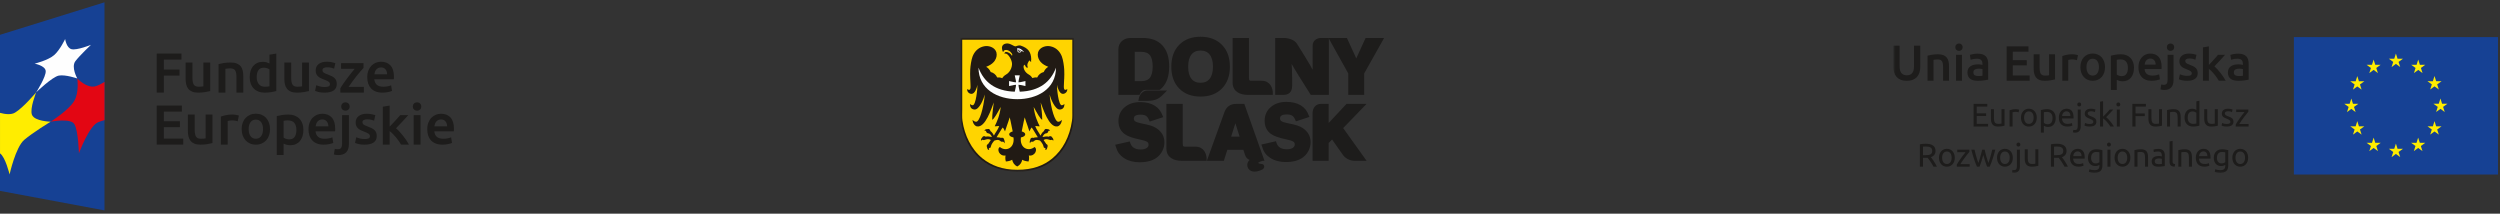 <?xml version="1.0" encoding="UTF-8"?>
<svg width="550px" height="47px" viewBox="0 0 550 47" version="1.1" xmlns="http://www.w3.org/2000/svg" xmlns:xlink="http://www.w3.org/1999/xlink">
    <rect x="0" y="0" width="550" height="47" fill="#333333" stroke="none"/>
    <!-- Generator: sketchtool 42 (36781) - http://www.bohemiancoding.com/sketch -->
    <title>B67742C9-33AC-4BA9-A79C-B820E93D7FC4</title>
    <desc>Created with sketchtool.</desc>
    <defs>
        <polygon id="path-1" points="0 30.296 133.015 30.296 133.015 0.061 0 0.061"></polygon>
        <polygon id="path-3" points="24.979 29.58 0 29.58 0 0.149 24.979 0.149 24.979 29.58"></polygon>
    </defs>
    <g id="Page-1" stroke="none" stroke-width="1" fill="none" fill-rule="evenodd">
        <g id="ue_oznaczenia_v1---banner" transform="translate(-308, -249)">
            <g id="Group" transform="translate(308, 249)">
                <g id="logo_ue" transform="translate(416.544, 8.088)">
                    <polygon id="Fill-1" fill="#164194" points="88.11 30.307 133.016 30.307 133.016 0.072 88.11 0.072"></polygon>
                    <polygon id="Fill-2" fill="#FFED00" points="109.606 6.662 110.555 5.963 111.502 6.662 111.14 5.533 112.104 4.834 110.917 4.834 110.555 3.692 110.193 4.834 109.003 4.834 109.964 5.533"></polygon>
                    <polygon id="Fill-3" fill="#FFED00" points="104.701 7.991 105.651 7.292 106.598 7.991 106.236 6.862 107.199 6.163 106.013 6.163 105.649 5.017 105.287 6.166 104.103 6.163 105.063 6.862"></polygon>
                    <polygon id="Fill-4" fill="#FFED00" points="102.06 8.651 101.698 9.798 100.512 9.796 101.473 10.494 101.114 11.623 102.06 10.927 103.01 11.623 102.649 10.494 103.612 9.796 102.425 9.796"></polygon>
                    <polygon id="Fill-5" fill="#FFED00" points="100.747 15.867 101.691 16.57 101.331 15.44 102.295 14.742 101.109 14.742 100.747 13.596 100.379 14.745 99.195 14.742 100.156 15.44 99.797 16.57"></polygon>
                    <polygon id="Fill-6" fill="#FFED00" points="102.425 19.702 102.06 18.559 101.699 19.702 100.512 19.702 101.472 20.403 101.113 21.529 102.06 20.83 103.01 21.529 102.648 20.403 103.612 19.702"></polygon>
                    <polygon id="Fill-7" fill="#FFED00" points="106.018 23.333 105.656 22.19 105.291 23.336 104.105 23.333 105.068 24.032 104.709 25.16 105.656 24.461 106.606 25.16 106.244 24.032 107.208 23.333"></polygon>
                    <polygon id="Fill-8" fill="#FFED00" points="110.917 24.648 110.555 23.502 110.193 24.648 109.003 24.648 109.967 25.345 109.605 26.476 110.555 25.777 111.504 26.476 111.139 25.345 112.107 24.648"></polygon>
                    <polygon id="Fill-9" fill="#FFED00" points="115.815 23.333 115.45 22.19 115.085 23.336 113.904 23.333 114.863 24.032 114.504 25.16 115.45 24.461 116.4 25.16 116.038 24.032 117.005 23.333"></polygon>
                    <polygon id="Fill-10" fill="#FFED00" points="119.411 19.702 119.046 18.559 118.685 19.702 117.5 19.702 118.461 20.403 118.097 21.529 119.046 20.83 119.996 21.529 119.634 20.403 120.598 19.702"></polygon>
                    <polygon id="Fill-11" fill="#FFED00" points="121.898 14.728 120.711 14.728 120.352 13.582 119.984 14.728 118.802 14.728 119.764 15.427 119.399 16.555 120.352 15.856 121.298 16.555 120.937 15.427"></polygon>
                    <polygon id="Fill-12" fill="#FFED00" points="118.097 11.606 119.047 10.911 119.996 11.606 119.634 10.478 120.598 9.782 119.412 9.782 119.047 8.634 118.686 9.785 117.501 9.782 118.462 10.478"></polygon>
                    <polygon id="Fill-13" fill="#FFED00" points="115.464 5.018 115.106 6.166 113.916 6.163 114.88 6.862 114.521 7.993 115.47 7.291 116.414 7.993 116.055 6.862 117.016 6.163 115.829 6.163"></polygon>
                    <polygon id="Fill-14" fill="#1D1C1B" points="17.644 19.754 17.644 14.763 20.66 14.763 20.66 15.361 18.335 15.361 18.335 16.845 20.403 16.845 20.403 17.428 18.335 17.428 18.335 19.156 20.838 19.156 20.838 19.754"></polygon>
                    <g id="Group-73" transform="translate(0, 0.011)">
                        <path d="M24.452,19.555 C24.3,19.594 24.099,19.634 23.85,19.678 C23.6,19.721 23.312,19.743 22.984,19.743 C22.699,19.743 22.458,19.701 22.263,19.617 C22.068,19.533 21.912,19.414 21.793,19.26 C21.674,19.106 21.589,18.926 21.536,18.717 C21.484,18.508 21.458,18.276 21.458,18.022 L21.458,15.919 L22.121,15.919 L22.121,17.878 C22.121,18.334 22.192,18.66 22.335,18.857 C22.478,19.054 22.718,19.152 23.055,19.152 C23.126,19.152 23.2,19.15 23.276,19.145 C23.352,19.14 23.424,19.134 23.49,19.127 C23.556,19.12 23.617,19.113 23.672,19.106 C23.726,19.098 23.765,19.09 23.789,19.08 L23.789,15.919 L24.452,15.919 L24.452,19.555 Z" id="Fill-15" fill="#1D1C1B"></path>
                        <path d="M26.926,15.919 C26.983,15.919 27.049,15.923 27.123,15.93 C27.196,15.937 27.269,15.947 27.34,15.959 C27.411,15.971 27.476,15.983 27.536,15.995 C27.595,16.007 27.639,16.017 27.668,16.027 L27.554,16.61 C27.501,16.591 27.415,16.568 27.294,16.542 C27.172,16.516 27.016,16.502 26.826,16.502 C26.703,16.502 26.58,16.516 26.459,16.542 C26.338,16.568 26.258,16.586 26.22,16.596 L26.22,19.743 L25.558,19.743 L25.558,16.157 C25.714,16.099 25.909,16.045 26.142,15.995 C26.375,15.945 26.636,15.919 26.926,15.919" id="Fill-17" fill="#1D1C1B"></path>
                        <path d="M30.854,17.784 C30.854,17.362 30.761,17.027 30.573,16.78 C30.385,16.533 30.13,16.409 29.807,16.409 C29.483,16.409 29.228,16.533 29.04,16.78 C28.852,17.027 28.758,17.362 28.758,17.784 C28.758,18.206 28.852,18.542 29.04,18.789 C29.228,19.036 29.483,19.159 29.807,19.159 C30.13,19.159 30.385,19.036 30.573,18.789 C30.761,18.542 30.854,18.206 30.854,17.784 M31.546,17.784 C31.546,18.082 31.504,18.35 31.418,18.59 C31.332,18.83 31.212,19.037 31.058,19.21 C30.903,19.383 30.719,19.516 30.506,19.609 C30.291,19.703 30.058,19.75 29.807,19.75 C29.554,19.75 29.322,19.703 29.108,19.609 C28.894,19.516 28.71,19.383 28.555,19.21 C28.401,19.037 28.281,18.83 28.195,18.59 C28.11,18.35 28.067,18.082 28.067,17.784 C28.067,17.491 28.11,17.224 28.195,16.981 C28.281,16.739 28.401,16.531 28.555,16.358 C28.71,16.185 28.894,16.053 29.108,15.959 C29.322,15.865 29.554,15.818 29.807,15.818 C30.058,15.818 30.291,15.865 30.506,15.959 C30.719,16.053 30.903,16.185 31.058,16.358 C31.212,16.531 31.332,16.739 31.418,16.981 C31.504,17.224 31.546,17.491 31.546,17.784" id="Fill-19" fill="#1D1C1B"></path>
                        <path d="M35.018,17.878 C35.018,17.441 34.911,17.105 34.697,16.87 C34.483,16.635 34.198,16.517 33.842,16.517 C33.642,16.517 33.487,16.524 33.375,16.539 C33.263,16.553 33.174,16.57 33.108,16.589 L33.108,18.95 C33.188,19.018 33.304,19.083 33.457,19.145 C33.609,19.208 33.775,19.239 33.956,19.239 C34.146,19.239 34.309,19.204 34.444,19.134 C34.58,19.065 34.69,18.968 34.776,18.846 C34.862,18.724 34.923,18.58 34.961,18.414 C34.999,18.248 35.018,18.07 35.018,17.878 M35.71,17.878 C35.71,18.161 35.673,18.423 35.599,18.663 C35.526,18.903 35.417,19.109 35.275,19.282 C35.132,19.455 34.957,19.589 34.751,19.685 C34.544,19.781 34.307,19.829 34.042,19.829 C33.828,19.829 33.639,19.8 33.475,19.743 C33.311,19.685 33.188,19.63 33.108,19.577 L33.108,21.075 L32.445,21.075 L32.445,16.114 C32.601,16.075 32.797,16.033 33.032,15.987 C33.268,15.942 33.54,15.919 33.849,15.919 C34.134,15.919 34.391,15.965 34.619,16.056 C34.847,16.147 35.042,16.277 35.203,16.445 C35.365,16.613 35.49,16.818 35.578,17.06 C35.666,17.303 35.71,17.576 35.71,17.878" id="Fill-21" fill="#1D1C1B"></path>
                        <path d="M38.946,17.424 C38.951,17.121 38.876,16.873 38.722,16.679 C38.568,16.485 38.355,16.387 38.084,16.387 C37.932,16.387 37.797,16.417 37.681,16.477 C37.565,16.537 37.466,16.615 37.385,16.711 C37.304,16.807 37.241,16.917 37.196,17.042 C37.151,17.167 37.121,17.294 37.107,17.424 L38.946,17.424 Z M36.401,17.791 C36.401,17.46 36.449,17.171 36.544,16.924 C36.639,16.677 36.765,16.471 36.922,16.308 C37.079,16.145 37.259,16.023 37.464,15.941 C37.668,15.859 37.877,15.818 38.091,15.818 C38.59,15.818 38.973,15.976 39.239,16.29 C39.505,16.605 39.638,17.083 39.638,17.726 L39.638,17.838 C39.638,17.884 39.636,17.926 39.631,17.964 L37.093,17.964 C37.121,18.353 37.233,18.648 37.428,18.85 C37.623,19.051 37.927,19.152 38.34,19.152 C38.573,19.152 38.77,19.132 38.929,19.091 C39.088,19.051 39.208,19.01 39.289,18.972 L39.381,19.534 C39.301,19.577 39.159,19.623 38.957,19.671 C38.755,19.719 38.526,19.743 38.269,19.743 C37.946,19.743 37.667,19.693 37.432,19.595 C37.196,19.497 37.003,19.361 36.85,19.188 C36.698,19.015 36.585,18.81 36.512,18.573 C36.438,18.335 36.401,18.074 36.401,17.791 L36.401,17.791 Z" id="Fill-23" fill="#1D1C1B"></path>
                        <path d="M40.886,15.322 C40.767,15.322 40.666,15.282 40.583,15.203 C40.5,15.124 40.458,15.017 40.458,14.882 C40.458,14.748 40.5,14.641 40.583,14.562 C40.666,14.483 40.767,14.443 40.886,14.443 C41.004,14.443 41.106,14.483 41.188,14.562 C41.272,14.641 41.313,14.748 41.313,14.882 C41.313,15.017 41.272,15.124 41.188,15.203 C41.106,15.282 41.004,15.322 40.886,15.322 M39.952,21.089 C39.895,21.089 39.821,21.082 39.731,21.068 C39.641,21.053 39.564,21.034 39.502,21.01 L39.588,20.463 C39.636,20.477 39.69,20.489 39.752,20.499 C39.814,20.508 39.871,20.513 39.923,20.513 C40.152,20.513 40.314,20.442 40.412,20.301 C40.509,20.159 40.558,19.951 40.558,19.678 L40.558,15.999 L41.221,15.999 L41.221,19.671 C41.221,20.151 41.113,20.507 40.896,20.74 C40.68,20.973 40.365,21.089 39.952,21.089" id="Fill-25" fill="#1D1C1B"></path>
                        <path d="M43.189,19.174 C43.459,19.174 43.66,19.138 43.791,19.066 C43.921,18.994 43.987,18.879 43.987,18.72 C43.987,18.557 43.923,18.428 43.795,18.332 C43.666,18.236 43.454,18.128 43.16,18.008 C43.017,17.95 42.881,17.891 42.75,17.831 C42.619,17.771 42.506,17.7 42.411,17.619 C42.316,17.537 42.24,17.439 42.183,17.323 C42.126,17.208 42.098,17.067 42.098,16.899 C42.098,16.567 42.219,16.304 42.462,16.11 C42.704,15.915 43.034,15.818 43.452,15.818 C43.557,15.818 43.661,15.824 43.766,15.836 C43.87,15.849 43.968,15.863 44.058,15.879 C44.148,15.896 44.228,15.915 44.297,15.934 C44.366,15.953 44.42,15.97 44.457,15.984 L44.336,16.56 C44.265,16.522 44.153,16.482 44.001,16.441 C43.849,16.4 43.666,16.38 43.452,16.38 C43.267,16.38 43.105,16.417 42.967,16.491 C42.829,16.566 42.761,16.683 42.761,16.841 C42.761,16.923 42.776,16.995 42.807,17.057 C42.838,17.119 42.885,17.175 42.95,17.226 C43.014,17.276 43.094,17.323 43.189,17.367 C43.284,17.41 43.398,17.456 43.531,17.504 C43.707,17.571 43.863,17.637 44.001,17.701 C44.139,17.766 44.257,17.842 44.354,17.928 C44.452,18.015 44.527,18.119 44.579,18.241 C44.631,18.364 44.657,18.514 44.657,18.692 C44.657,19.037 44.53,19.299 44.276,19.476 C44.022,19.654 43.659,19.743 43.189,19.743 C42.861,19.743 42.604,19.715 42.419,19.66 C42.233,19.605 42.107,19.563 42.041,19.534 L42.162,18.958 C42.238,18.987 42.359,19.03 42.525,19.088 C42.692,19.145 42.913,19.174 43.189,19.174" id="Fill-27" fill="#1D1C1B"></path>
                        <path d="M46.81,17.683 C46.953,17.794 47.104,17.931 47.263,18.094 C47.422,18.257 47.579,18.433 47.734,18.623 C47.888,18.813 48.034,19.005 48.172,19.199 C48.31,19.394 48.426,19.575 48.521,19.743 L47.744,19.743 C47.644,19.575 47.529,19.403 47.398,19.228 C47.268,19.053 47.131,18.885 46.989,18.724 C46.846,18.563 46.701,18.415 46.554,18.281 C46.406,18.146 46.266,18.034 46.133,17.942 L46.133,19.743 L45.47,19.743 L45.47,14.27 L46.133,14.155 L46.133,17.568 C46.247,17.453 46.373,17.326 46.511,17.186 C46.648,17.047 46.784,16.905 46.917,16.761 C47.05,16.618 47.176,16.48 47.295,16.348 C47.414,16.216 47.516,16.099 47.602,15.998 L48.379,15.998 C48.269,16.119 48.15,16.25 48.022,16.394 C47.894,16.538 47.761,16.684 47.623,16.83 C47.485,16.977 47.346,17.123 47.206,17.269 C47.066,17.416 46.934,17.554 46.81,17.683" id="Fill-29" fill="#1D1C1B"></path>
                        <mask id="mask-2" fill="white">
                            <use xlink:href="#path-1"></use>
                        </mask>
                        <g id="Clip-32"></g>
                        <path d="M49.156,19.743 L49.819,19.743 L49.819,15.998 L49.156,15.998 L49.156,19.743 Z M49.484,15.321 C49.365,15.321 49.264,15.282 49.181,15.203 C49.098,15.124 49.056,15.017 49.056,14.882 C49.056,14.748 49.098,14.641 49.181,14.562 C49.264,14.483 49.365,14.443 49.484,14.443 C49.603,14.443 49.704,14.483 49.787,14.562 C49.87,14.641 49.912,14.748 49.912,14.882 C49.912,15.017 49.87,15.124 49.787,15.203 C49.704,15.282 49.603,15.321 49.484,15.321 L49.484,15.321 Z" id="Fill-31" fill="#1D1C1B" mask="url(#mask-2)"></path>
                        <polygon id="Fill-33" fill="#1D1C1B" mask="url(#mask-2)" points="52.578 19.743 52.578 14.753 55.558 14.753 55.558 15.35 53.27 15.35 53.27 16.855 55.302 16.855 55.302 17.446 53.27 17.446 53.27 19.743"></polygon>
                        <path d="M59.102,19.555 C58.949,19.594 58.749,19.634 58.499,19.678 C58.249,19.721 57.961,19.743 57.633,19.743 C57.348,19.743 57.107,19.701 56.912,19.617 C56.718,19.533 56.561,19.414 56.442,19.26 C56.323,19.106 56.238,18.926 56.185,18.717 C56.133,18.508 56.107,18.276 56.107,18.022 L56.107,15.919 L56.77,15.919 L56.77,17.878 C56.77,18.334 56.841,18.66 56.984,18.857 C57.127,19.054 57.367,19.152 57.704,19.152 C57.775,19.152 57.849,19.15 57.925,19.145 C58.001,19.14 58.073,19.134 58.139,19.127 C58.205,19.12 58.266,19.113 58.321,19.106 C58.375,19.098 58.415,19.09 58.438,19.08 L58.438,15.919 L59.102,15.919 L59.102,19.555 Z" id="Fill-34" fill="#1D1C1B" mask="url(#mask-2)"></path>
                        <path d="M60.206,16.106 C60.359,16.068 60.561,16.027 60.812,15.984 C61.064,15.941 61.354,15.919 61.683,15.919 C61.977,15.919 62.222,15.961 62.417,16.045 C62.612,16.129 62.767,16.247 62.884,16.398 C63,16.549 63.082,16.73 63.13,16.942 C63.177,17.153 63.201,17.386 63.201,17.64 L63.201,19.743 L62.538,19.743 L62.538,17.784 C62.538,17.554 62.522,17.357 62.491,17.194 C62.461,17.03 62.41,16.898 62.338,16.797 C62.267,16.697 62.172,16.624 62.053,16.578 C61.934,16.532 61.787,16.509 61.611,16.509 C61.54,16.509 61.466,16.512 61.39,16.517 C61.314,16.522 61.242,16.528 61.172,16.535 C61.104,16.542 61.042,16.55 60.987,16.56 C60.933,16.569 60.893,16.577 60.87,16.581 L60.87,19.743 L60.206,19.743 L60.206,16.106 Z" id="Fill-35" fill="#1D1C1B" mask="url(#mask-2)"></path>
                        <path d="M66.659,16.704 C66.578,16.637 66.461,16.572 66.309,16.51 C66.157,16.447 65.991,16.416 65.81,16.416 C65.62,16.416 65.457,16.451 65.322,16.52 C65.186,16.59 65.076,16.686 64.99,16.808 C64.905,16.931 64.843,17.076 64.805,17.244 C64.767,17.412 64.748,17.592 64.748,17.784 C64.748,18.221 64.855,18.558 65.069,18.796 C65.283,19.034 65.568,19.152 65.925,19.152 C66.105,19.152 66.255,19.144 66.377,19.127 C66.498,19.11 66.592,19.092 66.659,19.073 L66.659,16.704 Z M66.659,14.184 L67.321,14.069 L67.321,19.548 C67.17,19.591 66.975,19.634 66.737,19.678 C66.499,19.721 66.226,19.743 65.917,19.743 C65.632,19.743 65.375,19.697 65.147,19.606 C64.919,19.515 64.724,19.385 64.562,19.217 C64.401,19.049 64.276,18.844 64.188,18.601 C64.1,18.359 64.056,18.086 64.056,17.784 C64.056,17.496 64.093,17.232 64.167,16.992 C64.24,16.752 64.349,16.546 64.491,16.373 C64.634,16.2 64.808,16.066 65.015,15.97 C65.222,15.874 65.458,15.825 65.725,15.825 C65.939,15.825 66.127,15.854 66.292,15.912 C66.455,15.97 66.578,16.025 66.659,16.078 L66.659,14.184 Z" id="Fill-36" fill="#1D1C1B" mask="url(#mask-2)"></path>
                        <path d="M71.378,19.555 C71.226,19.594 71.025,19.634 70.776,19.678 C70.526,19.721 70.238,19.743 69.91,19.743 C69.625,19.743 69.384,19.701 69.189,19.617 C68.994,19.533 68.838,19.414 68.719,19.26 C68.6,19.106 68.515,18.926 68.462,18.717 C68.41,18.508 68.384,18.276 68.384,18.022 L68.384,15.919 L69.047,15.919 L69.047,17.878 C69.047,18.334 69.118,18.66 69.261,18.857 C69.404,19.054 69.644,19.152 69.981,19.152 C70.052,19.152 70.126,19.15 70.202,19.145 C70.278,19.14 70.35,19.134 70.416,19.127 C70.482,19.12 70.543,19.113 70.598,19.106 C70.652,19.098 70.691,19.09 70.715,19.08 L70.715,15.919 L71.378,15.919 L71.378,19.555 Z" id="Fill-37" fill="#1D1C1B" mask="url(#mask-2)"></path>
                        <path d="M73.346,19.174 C73.617,19.174 73.818,19.138 73.948,19.066 C74.079,18.994 74.144,18.879 74.144,18.72 C74.144,18.557 74.08,18.428 73.952,18.332 C73.823,18.236 73.612,18.128 73.317,18.008 C73.175,17.95 73.038,17.891 72.907,17.831 C72.777,17.771 72.664,17.7 72.569,17.619 C72.474,17.537 72.398,17.439 72.341,17.323 C72.284,17.208 72.255,17.067 72.255,16.899 C72.255,16.567 72.376,16.304 72.619,16.11 C72.861,15.915 73.192,15.818 73.61,15.818 C73.714,15.818 73.819,15.824 73.923,15.836 C74.028,15.849 74.125,15.863 74.216,15.879 C74.306,15.896 74.386,15.915 74.455,15.934 C74.523,15.953 74.577,15.97 74.615,15.984 L74.494,16.56 C74.422,16.522 74.311,16.482 74.159,16.441 C74.007,16.4 73.823,16.38 73.61,16.38 C73.424,16.38 73.262,16.417 73.125,16.491 C72.987,16.566 72.918,16.683 72.918,16.841 C72.918,16.923 72.934,16.995 72.964,17.057 C72.995,17.119 73.043,17.175 73.107,17.226 C73.171,17.276 73.251,17.323 73.346,17.367 C73.441,17.41 73.555,17.456 73.688,17.504 C73.864,17.571 74.021,17.637 74.159,17.701 C74.297,17.766 74.414,17.842 74.511,17.928 C74.609,18.015 74.684,18.119 74.736,18.241 C74.788,18.364 74.815,18.514 74.815,18.692 C74.815,19.037 74.687,19.299 74.433,19.476 C74.179,19.654 73.816,19.743 73.346,19.743 C73.018,19.743 72.761,19.715 72.576,19.66 C72.391,19.605 72.265,19.563 72.198,19.534 L72.319,18.958 C72.395,18.987 72.516,19.03 72.683,19.088 C72.849,19.145 73.07,19.174 73.346,19.174" id="Fill-38" fill="#1D1C1B" mask="url(#mask-2)"></path>
                        <path d="M78.087,16.502 C77.987,16.613 77.856,16.769 77.691,16.97 C77.528,17.172 77.352,17.395 77.164,17.64 C76.976,17.885 76.788,18.142 76.601,18.411 C76.413,18.679 76.248,18.936 76.105,19.181 L78.144,19.181 L78.144,19.743 L75.314,19.743 L75.314,19.296 C75.428,19.085 75.568,18.852 75.734,18.598 C75.901,18.343 76.075,18.09 76.259,17.838 C76.442,17.586 76.62,17.348 76.793,17.125 C76.967,16.902 77.118,16.714 77.246,16.56 L75.414,16.56 L75.414,15.998 L78.087,15.998 L78.087,16.502 Z" id="Fill-39" fill="#1D1C1B" mask="url(#mask-2)"></path>
                        <path d="M7.199,24.137 C6.904,24.137 6.678,24.144 6.522,24.159 L6.522,26.038 L7.013,26.038 C7.251,26.038 7.465,26.026 7.655,26.002 C7.845,25.978 8.005,25.933 8.136,25.865 C8.267,25.798 8.368,25.703 8.439,25.581 C8.511,25.459 8.546,25.297 8.546,25.095 C8.546,24.908 8.511,24.752 8.439,24.627 C8.368,24.502 8.272,24.404 8.151,24.332 C8.03,24.26 7.886,24.209 7.723,24.18 C7.559,24.152 7.384,24.137 7.199,24.137 M8.246,26.477 C8.323,26.573 8.419,26.7 8.536,26.855 C8.652,27.011 8.772,27.184 8.896,27.374 C9.019,27.563 9.142,27.762 9.263,27.968 C9.384,28.174 9.487,28.374 9.573,28.566 L8.817,28.566 C8.722,28.383 8.619,28.198 8.507,28.011 C8.395,27.824 8.282,27.645 8.169,27.475 C8.054,27.305 7.941,27.145 7.83,26.996 C7.718,26.847 7.617,26.717 7.527,26.607 C7.465,26.612 7.402,26.614 7.338,26.614 L7.142,26.614 L6.522,26.614 L6.522,28.566 L5.83,28.566 L5.83,23.647 C6.025,23.599 6.242,23.567 6.482,23.551 C6.722,23.534 6.942,23.525 7.142,23.525 C7.835,23.525 8.364,23.657 8.728,23.921 C9.091,24.185 9.273,24.579 9.273,25.102 C9.273,25.433 9.187,25.717 9.013,25.952 C8.84,26.187 8.584,26.362 8.246,26.477" id="Fill-40" fill="#1D1C1B" mask="url(#mask-2)"></path>
                        <path d="M12.817,26.607 C12.817,26.185 12.723,25.85 12.535,25.603 C12.348,25.355 12.092,25.232 11.769,25.232 C11.445,25.232 11.19,25.355 11.002,25.603 C10.815,25.85 10.721,26.185 10.721,26.607 C10.721,27.029 10.815,27.364 11.002,27.612 C11.19,27.859 11.445,27.982 11.769,27.982 C12.092,27.982 12.348,27.859 12.535,27.612 C12.723,27.364 12.817,27.029 12.817,26.607 M13.509,26.607 C13.509,26.904 13.466,27.173 13.38,27.413 C13.294,27.654 13.175,27.86 13.02,28.033 C12.866,28.205 12.681,28.339 12.467,28.433 C12.253,28.526 12.021,28.573 11.769,28.573 C11.517,28.573 11.284,28.526 11.07,28.433 C10.856,28.339 10.672,28.205 10.518,28.033 C10.363,27.86 10.243,27.654 10.157,27.413 C10.072,27.173 10.029,26.904 10.029,26.607 C10.029,26.314 10.072,26.047 10.157,25.804 C10.243,25.562 10.363,25.354 10.518,25.181 C10.672,25.008 10.856,24.875 11.07,24.782 C11.284,24.688 11.517,24.641 11.769,24.641 C12.021,24.641 12.253,24.688 12.467,24.782 C12.681,24.875 12.866,25.008 13.02,25.181 C13.175,25.354 13.294,25.562 13.38,25.804 C13.466,26.047 13.509,26.314 13.509,26.607" id="Fill-41" fill="#1D1C1B" mask="url(#mask-2)"></path>
                        <path d="M16.724,25.325 C16.624,25.436 16.492,25.592 16.328,25.793 C16.164,25.995 15.988,26.218 15.8,26.463 C15.613,26.708 15.425,26.965 15.237,27.233 C15.05,27.502 14.885,27.759 14.742,28.004 L16.781,28.004 L16.781,28.566 L13.95,28.566 L13.95,28.119 C14.065,27.908 14.205,27.675 14.371,27.421 C14.537,27.166 14.712,26.913 14.895,26.661 C15.078,26.409 15.256,26.171 15.43,25.948 C15.603,25.725 15.754,25.537 15.883,25.383 L14.05,25.383 L14.05,24.821 L16.724,24.821 L16.724,25.325 Z" id="Fill-42" fill="#1D1C1B" mask="url(#mask-2)"></path>
                        <path d="M20.617,28.566 C20.483,28.22 20.342,27.825 20.192,27.381 C20.043,26.937 19.906,26.475 19.782,25.995 C19.659,26.475 19.523,26.937 19.376,27.381 C19.229,27.825 19.088,28.22 18.955,28.566 L18.378,28.566 C18.159,28.071 17.945,27.507 17.736,26.873 C17.527,26.24 17.33,25.556 17.144,24.821 L17.857,24.821 C17.905,25.047 17.962,25.292 18.028,25.556 C18.095,25.82 18.165,26.084 18.239,26.348 C18.313,26.612 18.39,26.866 18.471,27.111 C18.551,27.356 18.627,27.57 18.699,27.752 C18.78,27.526 18.859,27.288 18.938,27.036 C19.016,26.784 19.091,26.529 19.162,26.272 C19.233,26.016 19.301,25.764 19.365,25.516 C19.43,25.269 19.485,25.037 19.533,24.821 L20.082,24.821 C20.125,25.037 20.177,25.269 20.239,25.516 C20.3,25.764 20.367,26.016 20.438,26.272 C20.51,26.529 20.585,26.784 20.663,27.036 C20.741,27.288 20.821,27.526 20.902,27.752 C20.973,27.57 21.048,27.356 21.126,27.111 C21.205,26.866 21.282,26.612 21.358,26.348 C21.434,26.084 21.505,25.82 21.572,25.556 C21.639,25.292 21.695,25.047 21.743,24.821 L22.428,24.821 C22.242,25.556 22.045,26.24 21.836,26.873 C21.627,27.507 21.413,28.071 21.194,28.566 L20.617,28.566 Z" id="Fill-43" fill="#1D1C1B" mask="url(#mask-2)"></path>
                        <path d="M25.586,26.607 C25.586,26.185 25.492,25.85 25.304,25.603 C25.117,25.355 24.861,25.232 24.538,25.232 C24.214,25.232 23.959,25.355 23.772,25.603 C23.584,25.85 23.49,26.185 23.49,26.607 C23.49,27.029 23.584,27.364 23.772,27.612 C23.959,27.859 24.214,27.982 24.538,27.982 C24.861,27.982 25.117,27.859 25.304,27.612 C25.492,27.364 25.586,27.029 25.586,26.607 M26.278,26.607 C26.278,26.904 26.235,27.173 26.149,27.413 C26.063,27.654 25.944,27.86 25.789,28.033 C25.635,28.205 25.45,28.339 25.237,28.433 C25.022,28.526 24.79,28.573 24.538,28.573 C24.286,28.573 24.053,28.526 23.839,28.433 C23.625,28.339 23.441,28.205 23.287,28.033 C23.132,27.86 23.012,27.654 22.927,27.413 C22.841,27.173 22.798,26.904 22.798,26.607 C22.798,26.314 22.841,26.047 22.927,25.804 C23.012,25.562 23.132,25.354 23.287,25.181 C23.441,25.008 23.625,24.875 23.839,24.782 C24.053,24.688 24.286,24.641 24.538,24.641 C24.79,24.641 25.022,24.688 25.237,24.782 C25.45,24.875 25.635,25.008 25.789,25.181 C25.944,25.354 26.063,25.562 26.149,25.804 C26.235,26.047 26.278,26.314 26.278,26.607" id="Fill-44" fill="#1D1C1B" mask="url(#mask-2)"></path>
                        <path d="M27.504,24.144 C27.385,24.144 27.284,24.105 27.201,24.026 C27.118,23.947 27.076,23.84 27.076,23.705 C27.076,23.571 27.118,23.464 27.201,23.385 C27.284,23.306 27.385,23.266 27.504,23.266 C27.623,23.266 27.723,23.306 27.807,23.385 C27.89,23.464 27.931,23.571 27.931,23.705 C27.931,23.84 27.89,23.947 27.807,24.026 C27.723,24.105 27.623,24.144 27.504,24.144 M26.57,29.912 C26.513,29.912 26.439,29.905 26.349,29.891 C26.259,29.876 26.183,29.857 26.12,29.833 L26.206,29.286 C26.254,29.3 26.308,29.312 26.37,29.322 C26.432,29.331 26.489,29.336 26.541,29.336 C26.77,29.336 26.932,29.265 27.03,29.123 C27.127,28.982 27.176,28.775 27.176,28.501 L27.176,24.821 L27.839,24.821 L27.839,28.494 C27.839,28.974 27.731,29.33 27.514,29.563 C27.298,29.796 26.983,29.912 26.57,29.912" id="Fill-45" fill="#1D1C1B" mask="url(#mask-2)"></path>
                        <path d="M31.895,28.378 C31.743,28.417 31.542,28.457 31.293,28.501 C31.043,28.544 30.755,28.565 30.427,28.565 C30.142,28.565 29.901,28.524 29.706,28.44 C29.511,28.356 29.355,28.237 29.236,28.083 C29.117,27.929 29.032,27.748 28.979,27.54 C28.927,27.331 28.901,27.099 28.901,26.845 L28.901,24.742 L29.564,24.742 L29.564,26.701 C29.564,27.157 29.635,27.483 29.778,27.68 C29.921,27.877 30.161,27.975 30.498,27.975 C30.569,27.975 30.643,27.973 30.719,27.968 C30.795,27.963 30.866,27.957 30.933,27.95 C30.999,27.943 31.06,27.936 31.115,27.928 C31.169,27.921 31.208,27.913 31.232,27.903 L31.232,24.742 L31.895,24.742 L31.895,28.378 Z" id="Fill-46" fill="#1D1C1B" mask="url(#mask-2)"></path>
                        <path d="M36.023,24.137 C35.729,24.137 35.503,24.144 35.346,24.159 L35.346,26.038 L35.838,26.038 C36.076,26.038 36.29,26.026 36.48,26.002 C36.67,25.978 36.83,25.933 36.961,25.865 C37.091,25.798 37.193,25.703 37.264,25.581 C37.335,25.459 37.371,25.297 37.371,25.095 C37.371,24.908 37.335,24.752 37.264,24.627 C37.193,24.502 37.097,24.404 36.975,24.332 C36.854,24.26 36.712,24.209 36.547,24.18 C36.383,24.152 36.209,24.137 36.023,24.137 M37.071,26.477 C37.147,26.573 37.244,26.7 37.36,26.855 C37.476,27.011 37.597,27.184 37.72,27.374 C37.844,27.563 37.966,27.762 38.087,27.968 C38.208,28.174 38.312,28.374 38.398,28.566 L37.642,28.566 C37.546,28.383 37.443,28.198 37.332,28.011 C37.22,27.824 37.107,27.645 36.993,27.475 C36.879,27.305 36.766,27.145 36.654,26.996 C36.543,26.847 36.441,26.717 36.352,26.607 C36.29,26.612 36.227,26.614 36.162,26.614 L35.966,26.614 L35.346,26.614 L35.346,28.566 L34.655,28.566 L34.655,23.647 C34.85,23.599 35.067,23.567 35.307,23.551 C35.547,23.534 35.767,23.525 35.966,23.525 C36.66,23.525 37.189,23.657 37.553,23.921 C37.916,24.185 38.098,24.579 38.098,25.102 C38.098,25.433 38.011,25.717 37.838,25.952 C37.664,26.187 37.409,26.362 37.071,26.477" id="Fill-47" fill="#1D1C1B" mask="url(#mask-2)"></path>
                        <path d="M41.399,26.247 C41.404,25.944 41.329,25.696 41.174,25.502 C41.02,25.307 40.807,25.21 40.536,25.21 C40.384,25.21 40.25,25.24 40.134,25.3 C40.017,25.36 39.918,25.438 39.838,25.534 C39.757,25.63 39.694,25.74 39.649,25.865 C39.603,25.99 39.574,26.117 39.56,26.247 L41.399,26.247 Z M38.854,26.614 C38.854,26.283 38.901,25.994 38.996,25.747 C39.091,25.499 39.217,25.294 39.374,25.131 C39.531,24.968 39.711,24.846 39.916,24.764 C40.12,24.682 40.329,24.641 40.543,24.641 C41.042,24.641 41.425,24.799 41.691,25.113 C41.957,25.427 42.091,25.906 42.091,26.549 L42.091,26.661 C42.091,26.707 42.088,26.748 42.084,26.787 L39.545,26.787 C39.574,27.176 39.685,27.471 39.88,27.673 C40.075,27.874 40.38,27.975 40.793,27.975 C41.026,27.975 41.222,27.955 41.381,27.914 C41.54,27.873 41.66,27.833 41.741,27.795 L41.834,28.357 C41.753,28.4 41.611,28.445 41.409,28.493 C41.207,28.542 40.978,28.565 40.721,28.565 C40.398,28.565 40.119,28.516 39.884,28.418 C39.649,28.32 39.455,28.184 39.303,28.011 C39.151,27.838 39.038,27.633 38.964,27.396 C38.89,27.158 38.854,26.897 38.854,26.614 L38.854,26.614 Z" id="Fill-48" fill="#1D1C1B" mask="url(#mask-2)"></path>
                        <path d="M45.327,25.412 C45.261,25.393 45.171,25.374 45.06,25.357 C44.948,25.341 44.797,25.333 44.607,25.333 C44.251,25.333 43.976,25.45 43.784,25.686 C43.591,25.921 43.495,26.233 43.495,26.622 C43.495,26.837 43.522,27.022 43.577,27.176 C43.631,27.33 43.705,27.457 43.798,27.558 C43.891,27.659 43.998,27.733 44.119,27.781 C44.24,27.829 44.365,27.853 44.493,27.853 C44.669,27.853 44.83,27.827 44.978,27.777 C45.125,27.727 45.242,27.668 45.327,27.601 L45.327,25.412 Z M45.334,28.191 C45.277,28.23 45.167,28.279 45.003,28.339 C44.839,28.399 44.648,28.429 44.429,28.429 C44.205,28.429 43.995,28.393 43.798,28.321 C43.601,28.249 43.428,28.137 43.281,27.986 C43.134,27.835 43.017,27.647 42.932,27.421 C42.846,27.195 42.803,26.926 42.803,26.614 C42.803,26.341 42.844,26.09 42.925,25.862 C43.005,25.634 43.123,25.437 43.277,25.271 C43.432,25.105 43.621,24.976 43.844,24.882 C44.068,24.789 44.319,24.742 44.6,24.742 C44.909,24.742 45.178,24.765 45.409,24.81 C45.64,24.856 45.833,24.898 45.99,24.937 L45.99,28.278 C45.99,28.854 45.843,29.271 45.548,29.531 C45.254,29.79 44.807,29.919 44.208,29.919 C43.975,29.919 43.755,29.9 43.548,29.862 C43.341,29.823 43.162,29.778 43.01,29.725 L43.131,29.142 C43.264,29.194 43.427,29.241 43.62,29.282 C43.812,29.323 44.013,29.343 44.222,29.343 C44.616,29.343 44.9,29.264 45.074,29.105 C45.248,28.947 45.334,28.695 45.334,28.35 L45.334,28.191 Z" id="Fill-49" fill="#1D1C1B" mask="url(#mask-2)"></path>
                        <path d="M47.095,28.566 L47.758,28.566 L47.758,24.821 L47.095,24.821 L47.095,28.566 Z M47.423,24.144 C47.304,24.144 47.203,24.105 47.12,24.026 C47.037,23.947 46.996,23.84 46.996,23.705 C46.996,23.571 47.037,23.464 47.12,23.385 C47.203,23.306 47.304,23.266 47.423,23.266 C47.542,23.266 47.643,23.306 47.726,23.385 C47.809,23.464 47.851,23.571 47.851,23.705 C47.851,23.84 47.809,23.947 47.726,24.026 C47.643,24.105 47.542,24.144 47.423,24.144 L47.423,24.144 Z" id="Fill-50" fill="#1D1C1B" mask="url(#mask-2)"></path>
                        <path d="M51.444,26.607 C51.444,26.185 51.351,25.85 51.163,25.603 C50.975,25.355 50.719,25.232 50.396,25.232 C50.073,25.232 49.818,25.355 49.63,25.603 C49.442,25.85 49.348,26.185 49.348,26.607 C49.348,27.029 49.442,27.364 49.63,27.612 C49.818,27.859 50.073,27.982 50.396,27.982 C50.719,27.982 50.975,27.859 51.163,27.612 C51.351,27.364 51.444,27.029 51.444,26.607 M52.136,26.607 C52.136,26.904 52.093,27.173 52.008,27.413 C51.922,27.654 51.802,27.86 51.648,28.033 C51.493,28.205 51.309,28.339 51.095,28.433 C50.881,28.526 50.648,28.573 50.396,28.573 C50.144,28.573 49.911,28.526 49.698,28.433 C49.484,28.339 49.299,28.205 49.145,28.033 C48.991,27.86 48.871,27.654 48.785,27.413 C48.699,27.173 48.657,26.904 48.657,26.607 C48.657,26.314 48.699,26.047 48.785,25.804 C48.871,25.562 48.991,25.354 49.145,25.181 C49.299,25.008 49.484,24.875 49.698,24.782 C49.911,24.688 50.144,24.641 50.396,24.641 C50.648,24.641 50.881,24.688 51.095,24.782 C51.309,24.875 51.493,25.008 51.648,25.181 C51.802,25.354 51.922,25.562 52.008,25.804 C52.093,26.047 52.136,26.314 52.136,26.607" id="Fill-51" fill="#1D1C1B" mask="url(#mask-2)"></path>
                        <path d="M53.034,24.929 C53.186,24.891 53.388,24.85 53.64,24.807 C53.892,24.763 54.182,24.742 54.51,24.742 C54.805,24.742 55.049,24.784 55.244,24.868 C55.439,24.952 55.595,25.07 55.711,25.221 C55.828,25.372 55.91,25.553 55.957,25.764 C56.005,25.976 56.028,26.208 56.028,26.463 L56.028,28.565 L55.365,28.565 L55.365,26.607 C55.365,26.376 55.35,26.18 55.319,26.016 C55.288,25.853 55.237,25.721 55.166,25.62 C55.095,25.52 55,25.447 54.881,25.401 C54.762,25.355 54.614,25.332 54.438,25.332 C54.367,25.332 54.294,25.335 54.217,25.339 C54.142,25.345 54.069,25.351 54,25.358 C53.931,25.365 53.869,25.373 53.815,25.383 C53.76,25.392 53.721,25.4 53.697,25.404 L53.697,28.565 L53.034,28.565 L53.034,24.929 Z" id="Fill-52" fill="#1D1C1B" mask="url(#mask-2)"></path>
                        <path d="M58.346,28.011 C58.502,28.011 58.641,28.007 58.763,28 C58.884,27.993 58.985,27.98 59.066,27.961 L59.066,26.845 C59.018,26.821 58.941,26.8 58.834,26.783 C58.727,26.767 58.598,26.758 58.445,26.758 C58.346,26.758 58.24,26.766 58.128,26.78 C58.017,26.794 57.914,26.824 57.822,26.87 C57.729,26.915 57.651,26.978 57.59,27.057 C57.528,27.136 57.497,27.241 57.497,27.371 C57.497,27.611 57.573,27.777 57.725,27.871 C57.877,27.964 58.084,28.011 58.346,28.011 M58.289,24.656 C58.555,24.656 58.779,24.69 58.962,24.76 C59.145,24.83 59.293,24.928 59.404,25.055 C59.516,25.182 59.595,25.334 59.643,25.509 C59.691,25.684 59.715,25.878 59.715,26.089 L59.715,28.429 C59.657,28.438 59.578,28.452 59.476,28.468 C59.373,28.485 59.258,28.501 59.13,28.515 C59.002,28.529 58.863,28.543 58.713,28.555 C58.563,28.567 58.415,28.573 58.267,28.573 C58.058,28.573 57.865,28.551 57.69,28.508 C57.514,28.465 57.362,28.396 57.233,28.303 C57.105,28.209 57.005,28.086 56.934,27.932 C56.863,27.779 56.827,27.594 56.827,27.378 C56.827,27.171 56.869,26.993 56.952,26.845 C57.035,26.696 57.148,26.576 57.291,26.485 C57.433,26.394 57.6,26.326 57.79,26.283 C57.98,26.24 58.179,26.218 58.389,26.218 C58.455,26.218 58.524,26.222 58.595,26.229 C58.666,26.236 58.734,26.246 58.798,26.258 C58.863,26.27 58.919,26.281 58.966,26.29 C59.014,26.3 59.047,26.307 59.066,26.312 L59.066,26.125 C59.066,26.014 59.054,25.905 59.03,25.797 C59.006,25.689 58.963,25.593 58.902,25.509 C58.84,25.425 58.756,25.358 58.649,25.307 C58.542,25.257 58.403,25.232 58.232,25.232 C58.013,25.232 57.822,25.247 57.658,25.278 C57.493,25.31 57.371,25.342 57.291,25.376 L57.212,24.821 C57.298,24.783 57.44,24.745 57.64,24.709 C57.839,24.674 58.055,24.656 58.289,24.656" id="Fill-53" fill="#1D1C1B" mask="url(#mask-2)"></path>
                        <path d="M61.889,28.566 C61.48,28.556 61.19,28.467 61.019,28.299 C60.848,28.131 60.762,27.87 60.762,27.514 L60.762,23.021 L61.425,22.906 L61.425,27.406 C61.425,27.517 61.435,27.608 61.454,27.68 C61.473,27.752 61.504,27.81 61.546,27.853 C61.589,27.896 61.646,27.928 61.718,27.95 C61.789,27.971 61.877,27.99 61.981,28.004 L61.889,28.566 Z" id="Fill-54" fill="#1D1C1B" mask="url(#mask-2)"></path>
                        <path d="M62.687,24.929 C62.84,24.891 63.042,24.85 63.293,24.807 C63.545,24.763 63.835,24.742 64.163,24.742 C64.458,24.742 64.703,24.784 64.898,24.868 C65.093,24.952 65.248,25.07 65.364,25.221 C65.481,25.372 65.563,25.553 65.61,25.764 C65.658,25.976 65.682,26.208 65.682,26.463 L65.682,28.565 L65.019,28.565 L65.019,26.607 C65.019,26.376 65.003,26.18 64.972,26.016 C64.942,25.853 64.89,25.721 64.819,25.62 C64.748,25.52 64.653,25.447 64.534,25.401 C64.415,25.355 64.268,25.332 64.092,25.332 C64.02,25.332 63.947,25.335 63.871,25.339 C63.795,25.345 63.722,25.351 63.653,25.358 C63.585,25.365 63.523,25.373 63.468,25.383 C63.414,25.392 63.374,25.4 63.351,25.404 L63.351,28.565 L62.687,28.565 L62.687,24.929 Z" id="Fill-55" fill="#1D1C1B" mask="url(#mask-2)"></path>
                        <path d="M69.083,26.247 C69.087,25.944 69.013,25.696 68.858,25.502 C68.704,25.307 68.491,25.21 68.22,25.21 C68.068,25.21 67.933,25.24 67.817,25.3 C67.701,25.36 67.602,25.438 67.522,25.534 C67.44,25.63 67.377,25.74 67.332,25.865 C67.287,25.99 67.257,26.117 67.243,26.247 L69.083,26.247 Z M66.537,26.614 C66.537,26.283 66.585,25.994 66.68,25.747 C66.775,25.499 66.901,25.294 67.058,25.131 C67.215,24.968 67.395,24.846 67.6,24.764 C67.804,24.682 68.013,24.641 68.227,24.641 C68.726,24.641 69.109,24.799 69.375,25.113 C69.641,25.427 69.774,25.906 69.774,26.549 L69.774,26.661 C69.774,26.707 69.772,26.748 69.767,26.787 L67.229,26.787 C67.257,27.176 67.369,27.471 67.564,27.673 C67.759,27.874 68.063,27.975 68.477,27.975 C68.709,27.975 68.906,27.955 69.065,27.914 C69.224,27.873 69.344,27.833 69.425,27.795 L69.517,28.357 C69.437,28.4 69.295,28.445 69.093,28.493 C68.891,28.542 68.662,28.565 68.405,28.565 C68.082,28.565 67.803,28.516 67.568,28.418 C67.332,28.32 67.139,28.184 66.986,28.011 C66.835,27.838 66.721,27.633 66.648,27.396 C66.574,27.158 66.537,26.897 66.537,26.614 L66.537,26.614 Z" id="Fill-56" fill="#1D1C1B" mask="url(#mask-2)"></path>
                        <path d="M73.011,25.412 C72.945,25.393 72.855,25.374 72.743,25.357 C72.632,25.341 72.481,25.333 72.291,25.333 C71.935,25.333 71.66,25.45 71.468,25.686 C71.275,25.921 71.178,26.233 71.178,26.622 C71.178,26.837 71.206,27.022 71.261,27.176 C71.315,27.33 71.389,27.457 71.482,27.558 C71.575,27.659 71.681,27.733 71.802,27.781 C71.924,27.829 72.049,27.853 72.177,27.853 C72.353,27.853 72.514,27.827 72.662,27.777 C72.809,27.727 72.926,27.668 73.011,27.601 L73.011,25.412 Z M73.018,28.191 C72.961,28.23 72.85,28.279 72.687,28.339 C72.522,28.399 72.331,28.429 72.113,28.429 C71.889,28.429 71.679,28.393 71.482,28.321 C71.284,28.249 71.112,28.137 70.965,27.986 C70.818,27.835 70.701,27.647 70.616,27.421 C70.53,27.195 70.487,26.926 70.487,26.614 C70.487,26.341 70.528,26.09 70.608,25.862 C70.689,25.634 70.807,25.437 70.961,25.271 C71.115,25.105 71.304,24.976 71.528,24.882 C71.751,24.789 72.003,24.742 72.284,24.742 C72.592,24.742 72.862,24.765 73.093,24.81 C73.323,24.856 73.517,24.898 73.674,24.937 L73.674,28.278 C73.674,28.854 73.527,29.271 73.232,29.531 C72.937,29.79 72.49,29.919 71.891,29.919 C71.659,29.919 71.439,29.9 71.232,29.862 C71.025,29.823 70.846,29.778 70.694,29.725 L70.815,29.142 C70.948,29.194 71.111,29.241 71.303,29.282 C71.496,29.323 71.697,29.343 71.906,29.343 C72.3,29.343 72.584,29.264 72.758,29.105 C72.931,28.947 73.018,28.695 73.018,28.35 L73.018,28.191 Z" id="Fill-57" fill="#1D1C1B" mask="url(#mask-2)"></path>
                        <path d="M77.36,26.607 C77.36,26.185 77.266,25.85 77.078,25.603 C76.891,25.355 76.635,25.232 76.312,25.232 C75.988,25.232 75.733,25.355 75.545,25.603 C75.358,25.85 75.264,26.185 75.264,26.607 C75.264,27.029 75.358,27.364 75.545,27.612 C75.733,27.859 75.988,27.982 76.312,27.982 C76.635,27.982 76.891,27.859 77.078,27.612 C77.266,27.364 77.36,27.029 77.36,26.607 M78.052,26.607 C78.052,26.904 78.009,27.173 77.923,27.413 C77.838,27.654 77.718,27.86 77.563,28.033 C77.409,28.205 77.224,28.339 77.011,28.433 C76.796,28.526 76.564,28.573 76.312,28.573 C76.06,28.573 75.827,28.526 75.613,28.433 C75.399,28.339 75.215,28.205 75.061,28.033 C74.906,27.86 74.786,27.654 74.701,27.413 C74.615,27.173 74.572,26.904 74.572,26.607 C74.572,26.314 74.615,26.047 74.701,25.804 C74.786,25.562 74.906,25.354 75.061,25.181 C75.215,25.008 75.399,24.875 75.613,24.782 C75.827,24.688 76.06,24.641 76.312,24.641 C76.564,24.641 76.796,24.688 77.011,24.782 C77.224,24.875 77.409,25.008 77.563,25.181 C77.718,25.354 77.838,25.562 77.923,25.804 C78.009,26.047 78.052,26.314 78.052,26.607" id="Fill-58" fill="#1D1C1B" mask="url(#mask-2)"></path>
                        <path d="M2.939,9.677 C2.427,9.677 1.988,9.603 1.621,9.453 C1.253,9.304 0.949,9.095 0.708,8.826 C0.466,8.557 0.288,8.24 0.173,7.877 C0.058,7.513 8.80194008e-05,7.113 8.80194008e-05,6.676 L8.80194008e-05,1.952 L1.372,1.952 L1.372,6.546 C1.372,6.887 1.41,7.18 1.485,7.424 C1.561,7.668 1.669,7.866 1.81,8.019 C1.95,8.171 2.116,8.284 2.307,8.357 C2.498,8.429 2.712,8.466 2.95,8.466 C3.187,8.466 3.403,8.429 3.598,8.357 C3.792,8.284 3.96,8.171 4.1,8.019 C4.24,7.866 4.349,7.668 4.424,7.424 C4.5,7.18 4.537,6.887 4.537,6.546 L4.537,1.952 L5.91,1.952 L5.91,6.676 C5.91,7.113 5.85,7.513 5.731,7.877 C5.613,8.24 5.433,8.557 5.191,8.826 C4.95,9.095 4.642,9.304 4.268,9.453 C3.893,9.603 3.45,9.677 2.939,9.677" id="Fill-59" fill="#1D1C1B" mask="url(#mask-2)"></path>
                        <path d="M7.519,4.145 C7.771,4.073 8.099,4.003 8.502,3.938 C8.906,3.872 9.352,3.84 9.842,3.84 C10.303,3.84 10.688,3.903 10.998,4.03 C11.308,4.158 11.554,4.336 11.738,4.565 C11.922,4.794 12.051,5.071 12.127,5.394 C12.203,5.718 12.241,6.073 12.241,6.458 L12.241,9.666 L10.933,9.666 L10.933,6.666 C10.933,6.36 10.913,6.1 10.874,5.885 C10.834,5.671 10.769,5.496 10.679,5.362 C10.589,5.227 10.467,5.129 10.312,5.067 C10.157,5.006 9.968,4.974 9.745,4.974 C9.579,4.974 9.406,4.985 9.226,5.007 C9.046,5.029 8.913,5.047 8.826,5.062 L8.826,9.666 L7.519,9.666 L7.519,4.145 Z" id="Fill-60" fill="#1D1C1B" mask="url(#mask-2)"></path>
                        <path d="M13.785,9.666 L15.093,9.666 L15.093,3.96 L13.785,3.96 L13.785,9.666 Z M15.233,2.29 C15.233,2.537 15.153,2.734 14.995,2.879 C14.837,3.025 14.65,3.098 14.433,3.098 C14.21,3.098 14.019,3.025 13.861,2.879 C13.702,2.734 13.623,2.537 13.623,2.29 C13.623,2.036 13.702,1.836 13.861,1.69 C14.019,1.545 14.21,1.472 14.433,1.472 C14.65,1.472 14.837,1.545 14.995,1.69 C15.153,1.836 15.233,2.036 15.233,2.29 L15.233,2.29 Z" id="Fill-61" fill="#1D1C1B" mask="url(#mask-2)"></path>
                        <path d="M18.679,8.629 C19.082,8.629 19.388,8.608 19.597,8.564 L19.597,7.102 C19.525,7.08 19.421,7.058 19.284,7.036 C19.147,7.015 18.996,7.004 18.83,7.004 C18.686,7.004 18.54,7.015 18.392,7.036 C18.245,7.058 18.112,7.098 17.993,7.156 C17.874,7.215 17.779,7.297 17.706,7.402 C17.634,7.508 17.599,7.64 17.599,7.8 C17.599,8.113 17.696,8.329 17.89,8.449 C18.085,8.569 18.348,8.629 18.679,8.629 M18.571,3.709 C19.003,3.709 19.366,3.763 19.662,3.872 C19.957,3.982 20.193,4.134 20.37,4.33 C20.546,4.527 20.672,4.765 20.748,5.045 C20.823,5.325 20.861,5.633 20.861,5.967 L20.861,9.426 C20.659,9.47 20.355,9.522 19.948,9.584 C19.541,9.646 19.082,9.677 18.571,9.677 C18.232,9.677 17.922,9.644 17.642,9.579 C17.361,9.513 17.121,9.408 16.923,9.262 C16.725,9.117 16.57,8.928 16.459,8.695 C16.347,8.462 16.291,8.175 16.291,7.833 C16.291,7.506 16.354,7.229 16.48,7.004 C16.606,6.779 16.777,6.595 16.993,6.453 C17.21,6.311 17.46,6.209 17.744,6.147 C18.029,6.085 18.326,6.055 18.636,6.055 C18.78,6.055 18.931,6.064 19.09,6.082 C19.248,6.1 19.417,6.131 19.597,6.175 L19.597,5.956 C19.597,5.803 19.579,5.658 19.543,5.52 C19.507,5.382 19.444,5.26 19.354,5.155 C19.264,5.049 19.145,4.967 18.998,4.909 C18.85,4.851 18.664,4.822 18.441,4.822 C18.139,4.822 17.861,4.843 17.609,4.887 C17.357,4.931 17.152,4.982 16.993,5.04 L16.831,3.97 C16.997,3.912 17.239,3.854 17.555,3.796 C17.872,3.738 18.211,3.709 18.571,3.709" id="Fill-62" fill="#1D1C1B" mask="url(#mask-2)"></path>
                        <polygon id="Fill-63" fill="#1D1C1B" mask="url(#mask-2)" points="24.913 9.666 24.913 2.105 29.72 2.105 29.72 3.272 26.274 3.272 26.274 5.138 29.342 5.138 29.342 6.284 26.274 6.284 26.274 8.499 29.979 8.499 29.979 9.666"></polygon>
                        <path d="M35.565,9.372 C35.313,9.437 34.985,9.504 34.582,9.573 C34.178,9.643 33.735,9.677 33.253,9.677 C32.799,9.677 32.419,9.612 32.113,9.48 C31.807,9.35 31.562,9.168 31.378,8.935 C31.195,8.702 31.063,8.424 30.984,8.1 C30.904,7.777 30.865,7.422 30.865,7.036 L30.865,3.84 L32.172,3.84 L32.172,6.829 C32.172,7.44 32.26,7.877 32.437,8.139 C32.613,8.4 32.921,8.531 33.361,8.531 C33.519,8.531 33.686,8.524 33.863,8.51 C34.04,8.495 34.171,8.477 34.258,8.455 L34.258,3.84 L35.565,3.84 L35.565,9.372 Z" id="Fill-64" fill="#1D1C1B" mask="url(#mask-2)"></path>
                        <path d="M40.383,5.149 C40.275,5.112 40.125,5.075 39.935,5.035 C39.744,4.995 39.522,4.974 39.27,4.974 C39.126,4.974 38.973,4.989 38.811,5.018 C38.649,5.047 38.535,5.072 38.471,5.094 L38.471,9.666 L37.163,9.666 L37.163,4.232 C37.415,4.138 37.731,4.049 38.109,3.965 C38.487,3.882 38.906,3.839 39.367,3.839 C39.454,3.839 39.555,3.845 39.67,3.856 C39.785,3.867 39.9,3.882 40.016,3.899 C40.131,3.918 40.243,3.94 40.35,3.965 C40.459,3.99 40.545,4.014 40.61,4.036 L40.383,5.149 Z" id="Fill-65" fill="#1D1C1B" mask="url(#mask-2)"></path>
                        <path d="M45.223,6.666 C45.223,6.098 45.102,5.649 44.861,5.318 C44.62,4.987 44.283,4.821 43.851,4.821 C43.419,4.821 43.082,4.987 42.841,5.318 C42.6,5.649 42.479,6.098 42.479,6.666 C42.479,7.24 42.6,7.695 42.841,8.029 C43.082,8.364 43.419,8.531 43.851,8.531 C44.283,8.531 44.62,8.364 44.861,8.029 C45.102,7.695 45.223,7.24 45.223,6.666 M46.563,6.666 C46.563,7.117 46.497,7.527 46.368,7.899 C46.239,8.269 46.055,8.586 45.817,8.848 C45.579,9.11 45.293,9.313 44.958,9.459 C44.624,9.604 44.254,9.677 43.851,9.677 C43.448,9.677 43.08,9.604 42.749,9.459 C42.418,9.313 42.133,9.11 41.895,8.848 C41.658,8.586 41.472,8.269 41.339,7.899 C41.206,7.527 41.139,7.117 41.139,6.666 C41.139,6.214 41.206,5.806 41.339,5.438 C41.472,5.071 41.659,4.756 41.901,4.494 C42.142,4.232 42.428,4.03 42.76,3.888 C43.091,3.747 43.455,3.676 43.851,3.676 C44.247,3.676 44.613,3.747 44.947,3.888 C45.282,4.03 45.569,4.232 45.807,4.494 C46.044,4.756 46.229,5.071 46.363,5.438 C46.496,5.806 46.563,6.214 46.563,6.666" id="Fill-66" fill="#1D1C1B" mask="url(#mask-2)"></path>
                        <path d="M51.597,6.84 C51.597,6.251 51.465,5.792 51.203,5.465 C50.939,5.138 50.516,4.974 49.933,4.974 C49.81,4.974 49.683,4.98 49.55,4.991 C49.416,5.002 49.285,5.025 49.155,5.061 L49.155,8.324 C49.27,8.404 49.424,8.478 49.615,8.548 C49.805,8.617 50.009,8.651 50.225,8.651 C50.7,8.651 51.048,8.487 51.268,8.16 C51.487,7.833 51.597,7.393 51.597,6.84 M52.936,6.818 C52.936,7.255 52.881,7.655 52.769,8.018 C52.657,8.382 52.497,8.695 52.288,8.957 C52.079,9.219 51.819,9.422 51.505,9.568 C51.192,9.713 50.837,9.786 50.441,9.786 C50.174,9.786 49.93,9.753 49.706,9.688 C49.483,9.622 49.299,9.55 49.155,9.47 L49.155,11.684 L47.848,11.684 L47.848,4.145 C48.114,4.072 48.442,4.003 48.831,3.938 C49.22,3.872 49.63,3.839 50.063,3.839 C50.509,3.839 50.909,3.909 51.262,4.047 C51.615,4.185 51.915,4.383 52.164,4.642 C52.413,4.9 52.603,5.212 52.737,5.58 C52.87,5.947 52.936,6.36 52.936,6.818" id="Fill-67" fill="#1D1C1B" mask="url(#mask-2)"></path>
                        <path d="M57.701,6.12 C57.701,5.938 57.676,5.765 57.625,5.602 C57.575,5.438 57.501,5.296 57.404,5.176 C57.306,5.056 57.187,4.962 57.047,4.892 C56.907,4.823 56.739,4.789 56.545,4.789 C56.343,4.789 56.167,4.827 56.016,4.903 C55.864,4.98 55.736,5.08 55.632,5.203 C55.527,5.327 55.446,5.469 55.389,5.629 C55.331,5.789 55.292,5.953 55.27,6.12 L57.701,6.12 Z M53.909,6.709 C53.909,6.207 53.982,5.767 54.13,5.389 C54.278,5.011 54.474,4.696 54.719,4.445 C54.964,4.194 55.244,4.005 55.562,3.878 C55.879,3.75 56.203,3.687 56.534,3.687 C57.312,3.687 57.918,3.93 58.354,4.418 C58.79,4.905 59.008,5.633 59.008,6.6 C59.008,6.673 59.006,6.755 59.002,6.845 C58.999,6.936 58.994,7.018 58.986,7.091 L55.259,7.091 C55.295,7.549 55.455,7.904 55.74,8.155 C56.024,8.406 56.437,8.531 56.977,8.531 C57.294,8.531 57.584,8.502 57.846,8.444 C58.109,8.386 58.316,8.324 58.468,8.259 L58.641,9.339 C58.569,9.375 58.469,9.414 58.344,9.453 C58.217,9.493 58.073,9.53 57.911,9.562 C57.749,9.595 57.575,9.622 57.388,9.644 C57.2,9.666 57.009,9.677 56.815,9.677 C56.318,9.677 55.886,9.602 55.519,9.453 C55.151,9.304 54.849,9.097 54.611,8.831 C54.373,8.566 54.197,8.253 54.082,7.893 C53.966,7.533 53.909,7.139 53.909,6.709 L53.909,6.709 Z" id="Fill-68" fill="#1D1C1B" mask="url(#mask-2)"></path>
                        <path d="M61.774,2.29 C61.774,2.537 61.694,2.734 61.536,2.879 C61.378,3.025 61.19,3.097 60.974,3.097 C60.751,3.097 60.56,3.025 60.401,2.879 C60.243,2.734 60.164,2.537 60.164,2.29 C60.164,2.036 60.243,1.836 60.401,1.69 C60.56,1.544 60.751,1.472 60.974,1.472 C61.19,1.472 61.378,1.544 61.536,1.69 C61.694,1.836 61.774,2.036 61.774,2.29 M59.602,11.695 C59.509,11.695 59.377,11.686 59.208,11.668 C59.039,11.65 58.889,11.615 58.759,11.565 L58.932,10.485 C59.091,10.535 59.282,10.561 59.505,10.561 C59.807,10.561 60.02,10.472 60.142,10.293 C60.265,10.115 60.326,9.848 60.326,9.492 L60.326,3.96 L61.633,3.96 L61.633,9.513 C61.633,10.255 61.459,10.804 61.109,11.161 C60.76,11.517 60.258,11.695 59.602,11.695" id="Fill-69" fill="#1D1C1B" mask="url(#mask-2)"></path>
                        <path d="M64.647,8.586 C64.993,8.586 65.245,8.544 65.403,8.461 C65.562,8.377 65.641,8.233 65.641,8.029 C65.641,7.84 65.557,7.684 65.388,7.56 C65.218,7.437 64.939,7.302 64.55,7.156 C64.312,7.069 64.095,6.976 63.897,6.878 C63.699,6.78 63.527,6.666 63.383,6.535 C63.239,6.403 63.126,6.245 63.043,6.06 C62.96,5.875 62.919,5.647 62.919,5.378 C62.919,4.854 63.11,4.442 63.492,4.14 C63.873,3.838 64.392,3.687 65.047,3.687 C65.378,3.687 65.695,3.718 65.998,3.78 C66.3,3.842 66.527,3.902 66.678,3.96 L66.441,5.029 C66.297,4.963 66.113,4.903 65.89,4.849 C65.667,4.794 65.407,4.767 65.112,4.767 C64.845,4.767 64.629,4.813 64.464,4.903 C64.298,4.994 64.215,5.134 64.215,5.323 C64.215,5.418 64.231,5.502 64.264,5.575 C64.296,5.647 64.352,5.715 64.431,5.776 C64.511,5.838 64.615,5.9 64.745,5.962 C64.874,6.023 65.033,6.087 65.22,6.153 C65.529,6.269 65.793,6.383 66.009,6.496 C66.225,6.609 66.403,6.736 66.543,6.878 C66.684,7.02 66.786,7.182 66.851,7.364 C66.916,7.546 66.949,7.764 66.949,8.019 C66.949,8.564 66.749,8.977 66.349,9.257 C65.949,9.537 65.378,9.677 64.637,9.677 C64.14,9.677 63.74,9.635 63.438,9.551 C63.135,9.468 62.923,9.401 62.8,9.349 L63.027,8.248 C63.221,8.328 63.454,8.404 63.724,8.477 C63.994,8.549 64.301,8.586 64.647,8.586" id="Fill-70" fill="#1D1C1B" mask="url(#mask-2)"></path>
                        <path d="M69.412,6.185 C69.577,6.011 69.753,5.823 69.941,5.623 C70.128,5.423 70.312,5.223 70.492,5.023 C70.672,4.823 70.843,4.631 71.005,4.445 C71.167,4.259 71.306,4.098 71.421,3.96 L72.966,3.96 C72.606,4.367 72.226,4.789 71.826,5.225 C71.426,5.662 71.025,6.087 70.622,6.502 C70.838,6.684 71.065,6.904 71.302,7.162 C71.54,7.42 71.77,7.695 71.994,7.986 C72.217,8.277 72.426,8.568 72.62,8.859 C72.815,9.149 72.977,9.419 73.107,9.666 L71.594,9.666 C71.464,9.441 71.315,9.204 71.146,8.957 C70.976,8.709 70.794,8.469 70.6,8.237 C70.406,8.004 70.207,7.784 70.006,7.576 C69.804,7.369 69.606,7.193 69.412,7.047 L69.412,9.666 L68.104,9.666 L68.104,2.323 L69.412,2.105 L69.412,6.185 Z" id="Fill-71" fill="#1D1C1B" mask="url(#mask-2)"></path>
                        <path d="M75.98,8.629 C76.383,8.629 76.689,8.608 76.899,8.564 L76.899,7.102 C76.826,7.08 76.722,7.058 76.585,7.036 C76.448,7.015 76.297,7.004 76.131,7.004 C75.987,7.004 75.841,7.015 75.694,7.036 C75.546,7.058 75.413,7.098 75.294,7.156 C75.175,7.215 75.08,7.297 75.008,7.402 C74.935,7.508 74.9,7.64 74.9,7.8 C74.9,8.113 74.997,8.329 75.191,8.449 C75.386,8.569 75.649,8.629 75.98,8.629 M75.872,3.709 C76.304,3.709 76.668,3.763 76.963,3.872 C77.258,3.982 77.494,4.134 77.671,4.33 C77.847,4.527 77.973,4.765 78.049,5.045 C78.125,5.325 78.162,5.633 78.162,5.967 L78.162,9.426 C77.961,9.47 77.656,9.522 77.249,9.584 C76.843,9.646 76.383,9.677 75.872,9.677 C75.533,9.677 75.224,9.644 74.943,9.579 C74.662,9.513 74.423,9.408 74.225,9.262 C74.027,9.117 73.871,8.928 73.76,8.695 C73.648,8.462 73.593,8.175 73.593,7.833 C73.593,7.506 73.656,7.229 73.781,7.004 C73.908,6.779 74.078,6.595 74.295,6.453 C74.511,6.311 74.761,6.209 75.045,6.147 C75.33,6.085 75.627,6.055 75.937,6.055 C76.081,6.055 76.232,6.064 76.391,6.082 C76.549,6.1 76.718,6.131 76.899,6.175 L76.899,5.956 C76.899,5.803 76.88,5.658 76.844,5.52 C76.808,5.382 76.745,5.26 76.655,5.155 C76.565,5.049 76.446,4.967 76.299,4.909 C76.151,4.851 75.966,4.822 75.742,4.822 C75.44,4.822 75.162,4.843 74.91,4.887 C74.658,4.931 74.453,4.982 74.295,5.04 L74.133,3.97 C74.298,3.912 74.54,3.854 74.857,3.796 C75.173,3.738 75.512,3.709 75.872,3.709" id="Fill-72" fill="#1D1C1B" mask="url(#mask-2)"></path>
                    </g>
                </g>
                <g id="logo_fe">
                    <g id="Group-60" transform="translate(33.815, 11.142)" fill="#1D1C1B">
                        <g id="Group-4">
                            <polygon id="Fill-8" points="0.661 9.226 0.661 0.64 6.11 0.64 6.11 1.966 2.229 1.966 2.229 4.159 5.675 4.159 5.675 5.485 2.229 5.485 2.229 9.226"></polygon>
                            <path d="M12.431,8.892 C12.14,8.966 11.763,9.043 11.299,9.121 C10.834,9.2 10.324,9.238 9.769,9.238 C9.246,9.238 8.808,9.164 8.456,9.015 C8.103,8.867 7.821,8.661 7.61,8.396 C7.398,8.132 7.247,7.816 7.155,7.448 C7.064,7.081 7.019,6.678 7.019,6.241 L7.019,2.61 L8.524,2.61 L8.524,6.005 C8.524,6.699 8.626,7.194 8.829,7.492 C9.032,7.789 9.387,7.937 9.893,7.937 C10.075,7.937 10.268,7.929 10.471,7.913 C10.675,7.896 10.826,7.876 10.926,7.851 L10.926,2.61 L12.431,2.61 L12.431,8.892 Z" id="Fill-10"></path>
                            <path d="M14.272,2.957 C14.563,2.875 14.94,2.796 15.404,2.722 C15.869,2.647 16.383,2.61 16.947,2.61 C17.478,2.61 17.922,2.682 18.278,2.827 C18.635,2.972 18.919,3.174 19.131,3.434 C19.342,3.694 19.491,4.008 19.579,4.376 C19.666,4.743 19.709,5.146 19.709,5.583 L19.709,9.226 L18.204,9.226 L18.204,5.819 C18.204,5.472 18.181,5.177 18.135,4.933 C18.09,4.69 18.015,4.491 17.911,4.338 C17.808,4.186 17.666,4.074 17.489,4.004 C17.31,3.934 17.092,3.899 16.835,3.899 C16.644,3.899 16.445,3.911 16.238,3.936 C16.03,3.96 15.877,3.981 15.777,3.998 L15.777,9.226 L14.272,9.226 L14.272,2.957 Z" id="Fill-12"></path>
                            <path d="M22.658,5.819 C22.658,6.48 22.815,6.998 23.131,7.374 C23.445,7.75 23.881,7.937 24.437,7.937 C24.677,7.937 24.883,7.927 25.053,7.907 C25.223,7.886 25.362,7.863 25.47,7.838 L25.47,4.122 C25.336,4.031 25.16,3.946 24.94,3.867 C24.72,3.789 24.486,3.75 24.237,3.75 C23.69,3.75 23.29,3.936 23.037,4.308 C22.784,4.679 22.658,5.183 22.658,5.819 L22.658,5.819 Z M26.975,8.879 C26.676,8.971 26.3,9.053 25.849,9.127 C25.397,9.201 24.922,9.239 24.424,9.239 C23.91,9.239 23.449,9.16 23.043,9.003 C22.637,8.846 22.29,8.621 22.004,8.328 C21.718,8.035 21.498,7.679 21.345,7.263 C21.192,6.845 21.115,6.376 21.115,5.856 C21.115,5.344 21.179,4.879 21.308,4.462 C21.436,4.045 21.625,3.688 21.874,3.39 C22.123,3.093 22.425,2.864 22.782,2.703 C23.138,2.542 23.549,2.461 24.014,2.461 C24.329,2.461 24.606,2.499 24.847,2.573 C25.088,2.647 25.295,2.73 25.47,2.821 L25.47,0.888 L26.975,0.64 L26.975,8.879 Z" id="Fill-14"></path>
                            <path d="M34.153,8.892 C33.863,8.966 33.486,9.043 33.021,9.121 C32.557,9.2 32.047,9.238 31.491,9.238 C30.968,9.238 30.531,9.164 30.178,9.015 C29.826,8.867 29.544,8.661 29.332,8.396 C29.12,8.132 28.969,7.816 28.878,7.448 C28.787,7.081 28.741,6.678 28.741,6.241 L28.741,2.61 L30.247,2.61 L30.247,6.005 C30.247,6.699 30.348,7.194 30.552,7.492 C30.755,7.789 31.109,7.937 31.615,7.937 C31.798,7.937 31.99,7.929 32.194,7.913 C32.397,7.896 32.549,7.876 32.648,7.851 L32.648,2.61 L34.153,2.61 L34.153,8.892 Z" id="Fill-16"></path>
                            <path d="M37.625,8 C38.023,8 38.312,7.952 38.495,7.857 C38.678,7.762 38.769,7.599 38.769,7.368 C38.769,7.153 38.671,6.976 38.477,6.835 C38.282,6.695 37.96,6.542 37.512,6.377 C37.239,6.278 36.988,6.172 36.76,6.061 C36.532,5.949 36.335,5.819 36.169,5.67 C36.003,5.522 35.872,5.342 35.777,5.131 C35.682,4.921 35.634,4.663 35.634,4.357 C35.634,3.763 35.853,3.294 36.293,2.951 C36.733,2.608 37.33,2.437 38.085,2.437 C38.466,2.437 38.831,2.472 39.18,2.542 C39.528,2.612 39.789,2.681 39.963,2.747 L39.69,3.961 C39.524,3.886 39.312,3.818 39.055,3.756 C38.798,3.694 38.499,3.663 38.159,3.663 C37.852,3.663 37.604,3.715 37.413,3.818 C37.222,3.922 37.127,4.081 37.127,4.295 C37.127,4.403 37.146,4.498 37.183,4.58 C37.22,4.663 37.284,4.739 37.376,4.809 C37.467,4.88 37.587,4.95 37.737,5.02 C37.886,5.09 38.068,5.162 38.284,5.237 C38.64,5.369 38.943,5.499 39.192,5.627 C39.441,5.755 39.646,5.9 39.808,6.061 C39.97,6.222 40.088,6.406 40.163,6.612 C40.237,6.819 40.274,7.066 40.274,7.356 C40.274,7.975 40.044,8.444 39.584,8.762 C39.124,9.08 38.466,9.238 37.612,9.238 C37.04,9.238 36.579,9.191 36.231,9.096 C35.882,9.001 35.638,8.925 35.497,8.867 L35.758,7.616 C35.982,7.706 36.25,7.793 36.56,7.876 C36.872,7.958 37.226,8 37.625,8" id="Fill-18"></path>
                            <path d="M46.159,3.8 C45.993,3.973 45.775,4.217 45.506,4.53 C45.236,4.844 44.948,5.194 44.641,5.577 C44.333,5.962 44.025,6.362 43.714,6.779 C43.403,7.196 43.123,7.595 42.874,7.975 L46.234,7.975 L46.234,9.226 L41.058,9.226 L41.058,8.297 C41.24,7.966 41.468,7.607 41.742,7.219 C42.016,6.831 42.298,6.441 42.588,6.048 C42.878,5.656 43.167,5.282 43.453,4.927 C43.739,4.572 43.994,4.262 44.218,3.998 L41.219,3.998 L41.219,2.747 L46.159,2.747 L46.159,3.8 Z" id="Fill-20"></path>
                            <path d="M51.347,5.2 C51.347,4.993 51.317,4.797 51.26,4.611 C51.201,4.425 51.117,4.264 51.004,4.128 C50.893,3.992 50.756,3.884 50.594,3.806 C50.432,3.727 50.24,3.688 50.015,3.688 C49.783,3.688 49.58,3.731 49.406,3.818 C49.231,3.905 49.084,4.019 48.964,4.159 C48.844,4.299 48.75,4.461 48.684,4.642 C48.618,4.824 48.572,5.01 48.548,5.2 L51.347,5.2 Z M46.98,5.869 C46.98,5.299 47.065,4.799 47.235,4.369 C47.405,3.94 47.631,3.583 47.913,3.298 C48.194,3.013 48.518,2.798 48.884,2.653 C49.248,2.509 49.622,2.437 50.003,2.437 C50.899,2.437 51.597,2.713 52.099,3.267 C52.601,3.82 52.852,4.646 52.852,5.745 C52.852,5.827 52.85,5.92 52.846,6.023 C52.841,6.127 52.836,6.22 52.827,6.302 L48.535,6.302 C48.576,6.823 48.761,7.225 49.088,7.51 C49.416,7.795 49.891,7.938 50.513,7.938 C50.878,7.938 51.212,7.905 51.515,7.839 C51.818,7.773 52.056,7.702 52.23,7.628 L52.429,8.855 C52.346,8.896 52.232,8.939 52.087,8.984 C51.942,9.03 51.776,9.071 51.59,9.109 C51.403,9.145 51.201,9.177 50.986,9.201 C50.77,9.226 50.551,9.238 50.326,9.238 C49.754,9.238 49.257,9.154 48.834,8.984 C48.41,8.815 48.063,8.58 47.789,8.278 C47.515,7.977 47.312,7.622 47.179,7.213 C47.047,6.804 46.98,6.356 46.98,5.869 L46.98,5.869 Z" id="Fill-22"></path>
                            <polygon id="Fill-24" points="0.661 20.672 0.661 12.085 6.198 12.085 6.198 13.411 2.229 13.411 2.229 15.53 5.762 15.53 5.762 16.831 2.229 16.831 2.229 19.346 6.496 19.346 6.496 20.672"></polygon>
                            <path d="M12.928,20.337 C12.638,20.411 12.261,20.488 11.796,20.566 C11.331,20.645 10.821,20.684 10.266,20.684 C9.743,20.684 9.305,20.61 8.953,20.461 C8.6,20.312 8.319,20.106 8.107,19.841 C7.896,19.577 7.744,19.261 7.653,18.894 C7.562,18.526 7.516,18.123 7.516,17.686 L7.516,14.056 L9.022,14.056 L9.022,17.45 C9.022,18.144 9.123,18.64 9.326,18.937 C9.529,19.234 9.884,19.383 10.39,19.383 C10.573,19.383 10.765,19.375 10.969,19.358 C11.172,19.342 11.323,19.321 11.423,19.296 L11.423,14.056 L12.928,14.056 L12.928,20.337 Z" id="Fill-26"></path>
                            <path d="M18.477,15.542 C18.353,15.501 18.18,15.458 17.961,15.412 C17.741,15.367 17.486,15.344 17.196,15.344 C17.03,15.344 16.853,15.361 16.667,15.394 C16.48,15.427 16.35,15.455 16.275,15.48 L16.275,20.671 L14.769,20.671 L14.769,14.501 C15.06,14.394 15.423,14.293 15.859,14.198 C16.294,14.103 16.777,14.055 17.308,14.055 C17.407,14.055 17.523,14.062 17.656,14.074 C17.789,14.087 17.921,14.103 18.054,14.123 C18.187,14.144 18.316,14.169 18.44,14.198 C18.564,14.227 18.664,14.254 18.739,14.278 L18.477,15.542 Z" id="Fill-28"></path>
                            <path d="M24.051,17.264 C24.051,16.62 23.913,16.11 23.634,15.734 C23.356,15.359 22.969,15.17 22.471,15.17 C21.973,15.17 21.585,15.359 21.308,15.734 C21.03,16.11 20.891,16.62 20.891,17.264 C20.891,17.917 21.03,18.433 21.308,18.813 C21.585,19.193 21.973,19.383 22.471,19.383 C22.969,19.383 23.356,19.193 23.634,18.813 C23.913,18.433 24.051,17.917 24.051,17.264 M25.593,17.264 C25.593,17.777 25.519,18.243 25.37,18.665 C25.22,19.085 25.009,19.445 24.735,19.742 C24.462,20.04 24.132,20.271 23.746,20.436 C23.36,20.602 22.935,20.684 22.471,20.684 C22.006,20.684 21.583,20.602 21.202,20.436 C20.821,20.271 20.493,20.04 20.219,19.742 C19.945,19.445 19.732,19.085 19.578,18.665 C19.425,18.243 19.348,17.777 19.348,17.264 C19.348,16.752 19.425,16.288 19.578,15.87 C19.732,15.454 19.947,15.096 20.226,14.799 C20.503,14.501 20.833,14.272 21.214,14.111 C21.596,13.95 22.015,13.869 22.471,13.869 C22.926,13.869 23.348,13.95 23.733,14.111 C24.119,14.272 24.449,14.501 24.723,14.799 C24.996,15.096 25.21,15.454 25.364,15.87 C25.517,16.288 25.593,16.752 25.593,17.264" id="Fill-30"></path>
                            <path d="M31.391,17.463 C31.391,16.793 31.24,16.273 30.938,15.902 C30.635,15.53 30.147,15.344 29.476,15.344 C29.334,15.344 29.187,15.35 29.034,15.363 C28.88,15.375 28.729,15.402 28.58,15.443 L28.58,19.147 C28.712,19.238 28.889,19.323 29.108,19.402 C29.328,19.48 29.563,19.519 29.812,19.519 C30.359,19.519 30.759,19.333 31.012,18.962 C31.265,18.59 31.391,18.09 31.391,17.463 M32.934,17.438 C32.934,17.934 32.87,18.388 32.742,18.801 C32.613,19.214 32.428,19.569 32.188,19.866 C31.947,20.163 31.646,20.394 31.286,20.56 C30.925,20.725 30.516,20.808 30.06,20.808 C29.753,20.808 29.471,20.77 29.214,20.696 C28.957,20.622 28.745,20.539 28.58,20.448 L28.58,22.963 L27.074,22.963 L27.074,14.402 C27.381,14.32 27.759,14.242 28.207,14.167 C28.655,14.093 29.127,14.055 29.625,14.055 C30.139,14.055 30.6,14.134 31.006,14.291 C31.412,14.448 31.759,14.673 32.045,14.966 C32.331,15.26 32.551,15.614 32.704,16.031 C32.858,16.449 32.934,16.918 32.934,17.438" id="Fill-32"></path>
                            <path d="M38.421,16.645 C38.421,16.439 38.392,16.242 38.334,16.056 C38.276,15.871 38.191,15.709 38.078,15.573 C37.967,15.437 37.83,15.33 37.668,15.251 C37.506,15.173 37.314,15.133 37.09,15.133 C36.858,15.133 36.654,15.177 36.48,15.264 C36.306,15.35 36.159,15.464 36.038,15.604 C35.918,15.745 35.825,15.906 35.758,16.087 C35.692,16.269 35.646,16.455 35.622,16.645 L38.421,16.645 Z M34.054,17.314 C34.054,16.744 34.139,16.244 34.309,15.815 C34.479,15.385 34.705,15.028 34.987,14.743 C35.269,14.458 35.592,14.244 35.958,14.099 C36.322,13.954 36.696,13.882 37.077,13.882 C37.973,13.882 38.671,14.159 39.174,14.712 C39.675,15.266 39.926,16.092 39.926,17.19 C39.926,17.273 39.924,17.366 39.92,17.469 C39.916,17.572 39.91,17.665 39.901,17.747 L35.609,17.747 C35.65,18.268 35.835,18.671 36.163,18.956 C36.49,19.241 36.965,19.383 37.587,19.383 C37.952,19.383 38.286,19.35 38.589,19.284 C38.892,19.218 39.13,19.147 39.304,19.073 L39.504,20.3 C39.42,20.341 39.306,20.385 39.161,20.43 C39.016,20.475 38.85,20.517 38.664,20.554 C38.477,20.591 38.276,20.622 38.06,20.647 C37.844,20.672 37.625,20.684 37.4,20.684 C36.828,20.684 36.331,20.599 35.908,20.43 C35.485,20.261 35.137,20.025 34.863,19.724 C34.588,19.422 34.386,19.067 34.253,18.658 C34.121,18.249 34.054,17.801 34.054,17.314 L34.054,17.314 Z" id="Fill-34"></path>
                            <path d="M43.111,12.296 C43.111,12.577 43.019,12.8 42.837,12.965 C42.655,13.131 42.44,13.213 42.191,13.213 C41.933,13.213 41.713,13.131 41.531,12.965 C41.349,12.8 41.258,12.577 41.258,12.296 C41.258,12.007 41.349,11.78 41.531,11.614 C41.713,11.449 41.933,11.367 42.191,11.367 C42.44,11.367 42.655,11.449 42.837,11.614 C43.019,11.78 43.111,12.007 43.111,12.296 M40.61,22.976 C40.502,22.976 40.351,22.966 40.156,22.945 C39.961,22.924 39.789,22.885 39.64,22.827 L39.839,21.601 C40.022,21.659 40.241,21.687 40.498,21.687 C40.847,21.687 41.091,21.586 41.232,21.384 C41.373,21.181 41.444,20.878 41.444,20.474 L41.444,14.192 L42.949,14.192 L42.949,20.498 C42.949,21.341 42.748,21.964 42.346,22.369 C41.943,22.773 41.365,22.976 40.61,22.976" id="Fill-36"></path>
                            <path d="M46.421,19.445 C46.819,19.445 47.109,19.398 47.291,19.303 C47.474,19.208 47.565,19.044 47.565,18.813 C47.565,18.599 47.468,18.421 47.273,18.28 C47.078,18.14 46.756,17.987 46.308,17.822 C46.035,17.723 45.784,17.617 45.556,17.506 C45.328,17.394 45.131,17.265 44.965,17.116 C44.799,16.967 44.668,16.787 44.573,16.577 C44.478,16.366 44.43,16.108 44.43,15.803 C44.43,15.208 44.649,14.739 45.089,14.396 C45.529,14.054 46.126,13.882 46.881,13.882 C47.262,13.882 47.627,13.917 47.976,13.988 C48.324,14.058 48.585,14.126 48.759,14.192 L48.486,15.406 C48.32,15.332 48.108,15.263 47.851,15.201 C47.595,15.139 47.296,15.109 46.955,15.109 C46.648,15.109 46.4,15.161 46.209,15.263 C46.018,15.367 45.923,15.526 45.923,15.74 C45.923,15.848 45.942,15.943 45.979,16.026 C46.016,16.108 46.08,16.185 46.172,16.255 C46.263,16.325 46.383,16.395 46.533,16.465 C46.682,16.535 46.864,16.608 47.08,16.682 C47.436,16.814 47.739,16.944 47.988,17.072 C48.237,17.201 48.442,17.345 48.604,17.506 C48.766,17.667 48.884,17.851 48.959,18.058 C49.033,18.264 49.071,18.512 49.071,18.801 C49.071,19.42 48.84,19.889 48.38,20.207 C47.92,20.525 47.262,20.684 46.408,20.684 C45.836,20.684 45.375,20.637 45.027,20.541 C44.678,20.446 44.434,20.37 44.293,20.312 L44.554,19.061 C44.778,19.152 45.046,19.239 45.356,19.321 C45.668,19.404 46.022,19.445 46.421,19.445" id="Fill-38"></path>
                            <path d="M51.907,16.719 C52.097,16.521 52.3,16.308 52.516,16.081 C52.732,15.854 52.944,15.627 53.151,15.4 C53.358,15.173 53.555,14.954 53.742,14.743 C53.928,14.532 54.088,14.349 54.221,14.192 L56,14.192 C55.585,14.654 55.148,15.133 54.687,15.629 C54.227,16.125 53.765,16.608 53.3,17.078 C53.549,17.285 53.81,17.535 54.084,17.828 C54.358,18.121 54.623,18.433 54.88,18.764 C55.137,19.094 55.378,19.424 55.602,19.755 C55.825,20.085 56.012,20.391 56.161,20.671 L54.42,20.671 C54.27,20.416 54.098,20.147 53.904,19.866 C53.709,19.585 53.5,19.313 53.275,19.048 C53.052,18.784 52.823,18.535 52.591,18.299 C52.359,18.064 52.131,17.863 51.907,17.698 L51.907,20.671 L50.401,20.671 L50.401,12.333 L51.907,12.085 L51.907,16.719 Z" id="Fill-40"></path>
                            <path d="M57.194,20.671 L58.7,20.671 L58.7,14.192 L57.194,14.192 L57.194,20.671 Z M58.861,12.296 C58.861,12.577 58.77,12.8 58.588,12.965 C58.405,13.131 58.19,13.213 57.941,13.213 C57.684,13.213 57.464,13.131 57.282,12.965 C57.099,12.8 57.008,12.577 57.008,12.296 C57.008,12.007 57.099,11.78 57.282,11.614 C57.464,11.449 57.684,11.367 57.941,11.367 C58.19,11.367 58.405,11.449 58.588,11.614 C58.77,11.78 58.861,12.007 58.861,12.296 L58.861,12.296 Z" id="Fill-42"></path>
                            <path d="M64.547,16.645 C64.547,16.439 64.518,16.242 64.46,16.056 C64.402,15.871 64.317,15.709 64.205,15.573 C64.093,15.437 63.956,15.33 63.795,15.251 C63.633,15.173 63.441,15.133 63.216,15.133 C62.984,15.133 62.781,15.177 62.606,15.264 C62.432,15.35 62.285,15.464 62.165,15.604 C62.045,15.745 61.951,15.906 61.885,16.087 C61.818,16.269 61.773,16.455 61.748,16.645 L64.547,16.645 Z M60.181,17.314 C60.181,16.744 60.265,16.244 60.436,15.815 C60.605,15.385 60.831,15.028 61.114,14.743 C61.395,14.458 61.719,14.244 62.084,14.099 C62.449,13.954 62.822,13.882 63.204,13.882 C64.099,13.882 64.798,14.159 65.3,14.712 C65.802,15.266 66.053,16.092 66.053,17.19 C66.053,17.273 66.051,17.366 66.047,17.469 C66.042,17.572 66.036,17.665 66.028,17.747 L61.736,17.747 C61.777,18.268 61.962,18.671 62.289,18.956 C62.617,19.241 63.092,19.383 63.714,19.383 C64.079,19.383 64.412,19.35 64.715,19.284 C65.018,19.218 65.257,19.147 65.43,19.073 L65.63,20.3 C65.547,20.341 65.432,20.385 65.287,20.43 C65.142,20.475 64.977,20.517 64.79,20.554 C64.603,20.591 64.402,20.622 64.187,20.647 C63.971,20.672 63.751,20.684 63.527,20.684 C62.954,20.684 62.457,20.599 62.034,20.43 C61.611,20.261 61.263,20.025 60.99,19.724 C60.715,19.422 60.512,19.067 60.379,18.658 C60.247,18.249 60.181,17.801 60.181,17.314 L60.181,17.314 Z" id="Fill-44"></path>
                        </g>
                    </g>
                    <g id="Group-3">
                        <polygon id="Fill-1" fill="#164194" points="22.99 0.505 -5.06817795e-05 7.658 -5.06817795e-05 41.994 22.99 46.286"></polygon>
                        <path d="M0.003,33.742 L0.003,24.827 C1.161,25.141 2.449,25.288 3.298,24.778 C5.155,23.675 7.967,20.298 7.967,20.298 C7.967,20.298 6.484,23.94 7.043,25.277 C7.634,26.697 11.148,26.773 11.148,26.773 C11.148,26.773 7.176,29.177 5.328,30.772 C3.427,32.397 2.107,38.374 2.107,38.374 C2.107,38.374 1.185,34.543 0.003,33.742 Z" id="Fill-2" fill="#FFED00"></path>
                        <path d="M22.99,18.015 C22.194,18.513 21.414,18.906 20.827,19.02 C18.98,19.375 17.003,17.262 17.003,17.262 C17.003,17.262 17.468,20.352 16.306,22.255 C15.082,24.261 11.148,26.772 11.148,26.772 C11.148,26.772 15.497,25.935 16.342,27.277 C17.241,28.718 17.361,33.735 17.361,33.735 C17.361,33.735 19.577,27.712 21.587,26.891 C21.978,26.726 22.468,26.572 22.99,26.424 L22.99,18.015 Z" id="Fill-4" fill="#E30613"></path>
                        <path d="M7.967,20.298 C7.967,20.298 10.189,16.831 10.055,15.597 C9.923,14.426 7.618,14.004 7.618,14.004 C7.618,14.004 10.635,13.266 11.951,12.088 C13.22,10.95 14.33,8.588 14.33,8.588 C14.33,8.588 14.611,10.542 15.74,10.822 C16.904,11.114 20.016,9.863 20.016,9.863 C20.016,9.863 17.56,12.178 16.596,13.44 C15.589,14.756 17.003,17.262 17.003,17.262 C17.003,17.262 14.396,16.359 12.938,16.63 C11.502,16.902 7.967,20.298 7.967,20.298" id="Fill-6" fill="#FEFEFE"></path>
                    </g>
                </g>
                <g id="logo_dolny" transform="translate(211.305, 8.088)">
                    <path d="M60.615,15.02 L62.271,15.02 L62.865,16.695 L66.527,27.036 L66.463,27.036 C64.582,27.535 65.132,28.162 66.194,28.222 C66.699,28.251 66.699,28.787 66.248,29.006 C63.007,30.58 62.589,27.208 64.457,27.027 C63.784,26.981 63.115,26.745 62.843,25.932 L62.419,24.621 L58.527,24.621 L57.758,27.036 L54.559,27.036 L56.425,21.87 L58.29,16.704 C58.712,15.536 59.526,15.02 60.615,15.02 L60.615,15.02 Z M59.206,22.221 L61.754,22.221 L60.477,18.2 L59.206,22.221 Z" id="Fill-1" fill="#1D1C1B"></path>
                    <path d="M60.615,15.02 L62.271,15.02 L62.865,16.695 L66.527,27.036 L66.463,27.036 C64.582,27.535 65.132,28.162 66.194,28.222 C66.699,28.251 66.699,28.787 66.248,29.006 C63.007,30.58 62.589,27.208 64.457,27.027 C63.784,26.981 63.115,26.745 62.843,25.932 L62.419,24.621 L58.527,24.621 L57.758,27.036 L54.559,27.036 L56.425,21.87 L58.29,16.704 C58.712,15.536 59.526,15.02 60.615,15.02 Z M59.206,22.221 L61.754,22.221 L60.477,18.2 L59.206,22.221 Z" id="Stroke-3" stroke="#1D1C1B" stroke-width="0.5"></path>
                    <path d="M44.868,12.076 C43.737,13.256 43.103,13.848 41.069,13.848 L39.421,13.848 C39.582,12.84 40.277,12.076 41.104,12.076 L44.868,12.076 Z" id="Fill-5" fill="#1D1C1B"></path>
                    <path d="M44.868,12.076 C43.737,13.256 43.103,13.848 41.069,13.848 L39.421,13.848 C39.582,12.84 40.277,12.076 41.104,12.076 L44.868,12.076 Z" id="Stroke-7" stroke="#1D1C1B" stroke-width="0.5"></path>
                    <path d="M44.278,17.525 L41.777,18.347 C41.557,17.803 41.288,17.426 40.974,17.209 C40.657,16.995 40.205,16.887 39.619,16.887 C38.467,16.887 37.89,17.268 37.89,18.029 C37.89,18.363 38.025,18.623 38.295,18.808 C38.565,18.997 39.029,19.158 39.691,19.291 C40.635,19.47 41.341,19.638 41.809,19.789 C42.279,19.941 42.674,20.123 43.001,20.343 C44.077,21.067 44.616,22.035 44.616,23.242 C44.616,23.836 44.482,24.405 44.212,24.953 C43.942,25.5 43.568,25.961 43.092,26.335 C42.213,27.019 40.993,27.359 39.424,27.359 C38.119,27.359 37.028,27.075 36.152,26.505 C35.669,26.187 35.296,25.84 35.032,25.469 C34.769,25.098 34.543,24.587 34.351,23.941 L37.071,23.325 C37.41,24.473 38.264,25.048 39.634,25.048 C40.256,25.048 40.742,24.927 41.096,24.689 C41.451,24.451 41.63,24.129 41.63,23.724 C41.63,23.362 41.476,23.084 41.172,22.892 C40.864,22.697 40.287,22.514 39.443,22.348 C37.928,22.038 36.864,21.652 36.243,21.188 C35.418,20.569 35.004,19.687 35.004,18.539 C35.004,17.379 35.421,16.436 36.259,15.712 C37.096,14.985 38.185,14.623 39.525,14.623 C40.764,14.623 41.78,14.867 42.577,15.356 C42.988,15.61 43.317,15.897 43.568,16.213 C43.823,16.532 44.058,16.968 44.278,17.525" id="Fill-9" fill="#1D1C1B"></path>
                    <path d="M44.278,17.525 L41.777,18.347 C41.557,17.803 41.288,17.426 40.974,17.209 C40.657,16.995 40.205,16.887 39.619,16.887 C38.467,16.887 37.89,17.268 37.89,18.029 C37.89,18.363 38.025,18.623 38.295,18.808 C38.565,18.997 39.029,19.158 39.691,19.291 C40.635,19.47 41.341,19.638 41.809,19.789 C42.279,19.941 42.674,20.123 43.001,20.343 C44.077,21.067 44.616,22.035 44.616,23.242 C44.616,23.836 44.482,24.405 44.212,24.953 C43.942,25.5 43.568,25.961 43.092,26.335 C42.213,27.019 40.993,27.359 39.424,27.359 C38.119,27.359 37.028,27.075 36.152,26.505 C35.669,26.187 35.296,25.84 35.032,25.469 C34.769,25.098 34.543,24.587 34.351,23.941 L37.071,23.325 C37.41,24.473 38.264,25.048 39.634,25.048 C40.256,25.048 40.742,24.927 41.096,24.689 C41.451,24.451 41.63,24.129 41.63,23.724 C41.63,23.362 41.476,23.084 41.172,22.892 C40.864,22.697 40.287,22.514 39.443,22.348 C37.928,22.038 36.864,21.652 36.243,21.188 C35.418,20.569 35.004,19.687 35.004,18.539 C35.004,17.379 35.421,16.436 36.259,15.712 C37.096,14.985 38.185,14.623 39.525,14.623 C40.764,14.623 41.78,14.867 42.577,15.356 C42.988,15.61 43.317,15.897 43.568,16.213 C43.823,16.532 44.058,16.968 44.278,17.525 Z" id="Stroke-11" stroke="#1D1C1B" stroke-width="0.5"></path>
                    <path d="M76.44,17.478 L73.939,18.301 C73.72,17.757 73.45,17.379 73.136,17.163 C72.819,16.949 72.368,16.841 71.781,16.841 C70.63,16.841 70.052,17.222 70.052,17.982 C70.052,18.317 70.187,18.576 70.457,18.762 C70.727,18.951 71.191,19.112 71.853,19.245 C72.797,19.424 73.503,19.591 73.971,19.743 C74.441,19.894 74.836,20.077 75.163,20.296 C76.239,21.02 76.779,21.989 76.779,23.195 C76.779,23.789 76.643,24.358 76.374,24.906 C76.104,25.453 75.731,25.914 75.254,26.289 C74.375,26.972 73.155,27.313 71.586,27.313 C70.281,27.313 69.19,27.028 68.314,26.459 C67.831,26.14 67.458,25.794 67.194,25.422 C66.931,25.051 66.705,24.541 66.514,23.894 L69.233,23.279 C69.572,24.426 70.426,25.002 71.797,25.002 C72.418,25.002 72.904,24.881 73.258,24.643 C73.613,24.405 73.792,24.083 73.792,23.678 C73.792,23.315 73.638,23.037 73.334,22.846 C73.026,22.651 72.449,22.468 71.605,22.301 C70.09,21.992 69.026,21.605 68.405,21.141 C67.58,20.522 67.166,19.64 67.166,18.493 C67.166,17.333 67.583,16.389 68.421,15.666 C69.258,14.938 70.347,14.576 71.687,14.576 C72.926,14.576 73.942,14.821 74.739,15.31 C75.15,15.563 75.48,15.851 75.731,16.166 C75.985,16.485 76.22,16.921 76.44,17.478" id="Fill-13" fill="#1D1C1B"></path>
                    <path d="M76.44,17.478 L73.939,18.301 C73.72,17.757 73.45,17.379 73.136,17.163 C72.819,16.949 72.368,16.841 71.781,16.841 C70.63,16.841 70.052,17.222 70.052,17.982 C70.052,18.317 70.187,18.576 70.457,18.762 C70.727,18.951 71.191,19.112 71.853,19.245 C72.797,19.424 73.503,19.591 73.971,19.743 C74.441,19.894 74.836,20.077 75.163,20.296 C76.239,21.02 76.779,21.989 76.779,23.195 C76.779,23.789 76.643,24.358 76.374,24.906 C76.104,25.453 75.731,25.914 75.254,26.289 C74.375,26.972 73.155,27.313 71.586,27.313 C70.281,27.313 69.19,27.028 68.314,26.459 C67.831,26.14 67.458,25.794 67.194,25.422 C66.931,25.051 66.705,24.541 66.514,23.894 L69.233,23.279 C69.572,24.426 70.426,25.002 71.797,25.002 C72.418,25.002 72.904,24.881 73.258,24.643 C73.613,24.405 73.792,24.083 73.792,23.678 C73.792,23.315 73.638,23.037 73.334,22.846 C73.026,22.651 72.449,22.468 71.605,22.301 C70.09,21.992 69.026,21.605 68.405,21.141 C67.58,20.522 67.166,19.64 67.166,18.493 C67.166,17.333 67.583,16.389 68.421,15.666 C69.258,14.938 70.347,14.576 71.687,14.576 C72.926,14.576 73.942,14.821 74.739,15.31 C75.15,15.563 75.48,15.851 75.731,16.166 C75.985,16.485 76.22,16.921 76.44,17.478 Z" id="Stroke-15" stroke="#1D1C1B" stroke-width="0.5"></path>
                    <path d="M45.552,24.587 L45.552,15.02 L48.646,15.02 L48.646,23.479 C48.646,24.249 48.894,24.432 49.439,24.432 L51.72,24.432 C53.385,24.432 53.944,25.906 53.909,27.036 L48.628,27.036 C47.047,27.036 45.552,26.399 45.552,24.587" id="Fill-17" fill="#1D1C1B"></path>
                    <path d="M45.552,24.587 L45.552,15.02 L48.646,15.02 L48.646,23.479 C48.646,24.249 48.894,24.432 49.439,24.432 L51.72,24.432 C53.385,24.432 53.944,25.906 53.909,27.036 L48.628,27.036 C47.047,27.036 45.552,26.399 45.552,24.587 Z" id="Stroke-19" stroke="#1D1C1B" stroke-width="0.5"></path>
                    <path d="M77.711,27.036 L77.711,16.791 C77.711,15.802 78.305,15.019 79.265,15.019 L80.748,15.019 L80.748,19.603 L85.037,15.019 L88.745,15.019 L83.867,20.068 L88.86,27.036 L86.638,27.036 C85.768,27.036 84.827,26.539 84.333,25.838 L81.788,22.224 L80.748,23.26 L80.748,27.036 L77.711,27.036 Z" id="Fill-21" fill="#1D1C1B"></path>
                    <path d="M77.711,27.036 L77.711,16.791 C77.711,15.802 78.305,15.019 79.265,15.019 L80.748,15.019 L80.748,19.603 L85.037,15.019 L88.745,15.019 L83.867,20.068 L88.86,27.036 L86.638,27.036 C85.768,27.036 84.827,26.539 84.333,25.838 L81.788,22.224 L80.748,23.26 L80.748,27.036 L77.711,27.036 Z" id="Stroke-23" stroke="#1D1C1B" stroke-width="0.5"></path>
                    <path d="M46.635,6.576 C46.635,4.624 47.19,3.081 48.299,1.948 C49.406,0.815 50.909,0.246 52.808,0.246 C54.712,0.246 56.224,0.815 57.345,1.951 C58.463,3.09 59.023,4.63 59.023,6.576 C59.023,8.526 58.463,10.066 57.345,11.205 C56.224,12.341 54.712,12.909 52.808,12.909 C50.909,12.909 49.406,12.341 48.299,11.208 C47.19,10.074 46.635,8.532 46.635,6.576 M49.843,6.576 C49.843,7.802 50.097,8.74 50.609,9.392 C51.121,10.046 51.853,10.372 52.808,10.372 C53.768,10.372 54.506,10.046 55.023,9.392 C55.541,8.74 55.798,7.802 55.798,6.576 C55.798,5.359 55.541,4.421 55.023,3.766 C54.506,3.112 53.768,2.783 52.808,2.783 C51.853,2.783 51.121,3.109 50.609,3.764 C50.097,4.415 49.843,5.354 49.843,6.576" id="Fill-25" fill="#1D1C1B"></path>
                    <path d="M46.635,6.576 C46.635,4.624 47.19,3.081 48.299,1.948 C49.406,0.815 50.909,0.246 52.808,0.246 C54.712,0.246 56.224,0.815 57.345,1.951 C58.463,3.09 59.023,4.63 59.023,6.576 C59.023,8.526 58.463,10.066 57.345,11.205 C56.224,12.341 54.712,12.909 52.808,12.909 C50.909,12.909 49.406,12.341 48.299,11.208 C47.19,10.074 46.635,8.532 46.635,6.576 Z M49.843,6.576 C49.843,7.802 50.097,8.74 50.609,9.392 C51.121,10.046 51.853,10.372 52.808,10.372 C53.768,10.372 54.506,10.046 55.023,9.392 C55.541,8.74 55.798,7.802 55.798,6.576 C55.798,5.359 55.541,4.421 55.023,3.766 C54.506,3.112 53.768,2.783 52.808,2.783 C51.853,2.783 51.121,3.109 50.609,3.764 C50.097,4.415 49.843,5.354 49.843,6.576 Z" id="Stroke-27" stroke="#1D1C1B" stroke-width="0.5"></path>
                    <path d="M69.489,12.533 L69.489,0.517 L71.136,0.517 C72.131,0.517 73.338,0.901 73.833,1.696 L75.559,4.466 C75.959,5.107 76.342,5.743 76.701,6.373 C77.061,7.005 77.398,7.626 77.719,8.242 L77.729,1.886 C77.73,1.111 78.408,0.517 79.317,0.517 L80.796,0.517 L80.796,12.533 L77.196,12.533 L74.638,8.47 C74.336,7.991 74.01,7.454 73.657,6.86 C73.3,6.264 72.926,5.621 72.533,4.93 C72.597,5.713 72.644,6.443 72.672,7.116 C72.701,7.791 72.718,8.389 72.718,8.91 L72.718,10.795 C72.718,12.085 72.013,12.533 71.09,12.533 L69.489,12.533 Z" id="Fill-29" fill="#1D1C1B"></path>
                    <path d="M69.489,12.533 L69.489,0.517 L71.136,0.517 C72.131,0.517 73.338,0.901 73.833,1.696 L75.559,4.466 C75.959,5.107 76.342,5.743 76.701,6.373 C77.061,7.005 77.398,7.626 77.719,8.242 L77.729,1.886 C77.73,1.111 78.408,0.517 79.317,0.517 L80.796,0.517 L80.796,12.533 L77.196,12.533 L74.638,8.47 C74.336,7.991 74.01,7.454 73.657,6.86 C73.3,6.264 72.926,5.621 72.533,4.93 C72.597,5.713 72.644,6.443 72.672,7.116 C72.701,7.791 72.718,8.389 72.718,8.91 L72.718,10.795 C72.718,12.085 72.013,12.533 71.09,12.533 L69.489,12.533 Z" id="Stroke-31" stroke="#1D1C1B" stroke-width="0.5"></path>
                    <polygon id="Fill-33" fill="#1D1C1B" points="85.56 12.533 85.56 8.005 81.394 0.517 84.856 0.517 87.075 5.362 89.285 0.517 92.773 0.517 88.564 8.005 88.564 12.533"></polygon>
                    <polygon id="Stroke-35" stroke="#1D1C1B" stroke-width="0.5" points="85.56 12.533 85.56 8.005 81.394 0.517 84.856 0.517 87.075 5.362 89.285 0.517 92.773 0.517 88.564 8.005 88.564 12.533"></polygon>
                    <path d="M60.117,10.085 L60.117,0.516 L63.211,0.516 L63.211,8.975 C63.211,9.746 63.459,9.929 64.004,9.929 L66.284,9.929 C67.949,9.929 68.509,11.403 68.473,12.533 L63.192,12.533 C61.612,12.533 60.117,11.896 60.117,10.085" id="Fill-37" fill="#1D1C1B"></path>
                    <path d="M60.117,10.085 L60.117,0.516 L63.211,0.516 L63.211,8.975 C63.211,9.746 63.459,9.929 64.004,9.929 L66.284,9.929 C67.949,9.929 68.509,11.403 68.473,12.533 L63.192,12.533 C61.612,12.533 60.117,11.896 60.117,10.085 Z" id="Stroke-39" stroke="#1D1C1B" stroke-width="0.5"></path>
                    <path d="M34.986,12.533 L34.986,2.759 C34.986,1.452 35.986,0.516 37.38,0.516 L40.136,0.516 C41.919,0.516 43.288,1.035 44.241,2.071 C45.193,3.106 45.669,4.596 45.669,6.537 C45.669,8.545 45.161,10.032 44.19,11.04 C44.155,11.077 43.944,11.266 43.754,11.435 L40.71,11.435 C40.081,11.435 39.527,11.877 39.228,12.533 L34.986,12.533 Z M38.087,10.013 L39.767,10.013 C40.72,10.013 41.421,9.732 41.866,9.172 C42.31,8.612 42.533,7.735 42.533,6.537 C42.533,5.334 42.31,4.454 41.866,3.897 C41.421,3.34 40.72,3.062 39.767,3.062 L38.087,3.062 L38.087,8.231 L38.087,10.013 Z" id="Fill-41" fill="#1D1C1B"></path>
                    <path d="M34.986,12.533 L34.986,2.759 C34.986,1.452 35.986,0.516 37.38,0.516 L40.136,0.516 C41.919,0.516 43.288,1.035 44.241,2.071 C45.193,3.106 45.669,4.596 45.669,6.537 C45.669,8.545 45.161,10.032 44.19,11.04 C44.155,11.077 43.944,11.266 43.754,11.435 L40.71,11.435 C40.081,11.435 39.527,11.877 39.228,12.533 L34.986,12.533 Z M38.087,10.013 L39.767,10.013 C40.72,10.013 41.421,9.732 41.866,9.172 C42.31,8.612 42.533,7.735 42.533,6.537 C42.533,5.334 42.31,4.454 41.866,3.897 C41.421,3.34 40.72,3.062 39.767,3.062 L38.087,3.062 L38.087,8.231 L38.087,10.013 Z" id="Stroke-43" stroke="#1D1C1B" stroke-width="0.5"></path>
                    <g id="Group-47" transform="translate(0, 0.097)">
                        <mask id="mask-4" fill="white">
                            <use xlink:href="#path-3"></use>
                        </mask>
                        <g id="Clip-46"></g>
                        <path d="M24.969,15.921 C24.969,16.836 25.016,17.697 24.902,18.488 C24.793,19.244 24.635,19.953 24.436,20.636 C23.672,23.263 22.288,25.514 20.372,27.062 C18.47,28.599 15.817,29.622 12.478,29.579 C9.154,29.535 6.639,28.571 4.667,27.029 C2.711,25.498 1.349,23.295 0.57,20.653 C0.366,19.964 0.194,19.262 0.087,18.505 C-0.026,17.713 0.004,16.863 0.004,15.955 L0.004,0.199 C0.002,0.175 0.001,0.152 0.02,0.149 L24.969,0.149 L24.969,15.921" id="Fill-45" fill="#211A14" mask="url(#mask-4)"></path>
                    </g>
                    <path d="M24.602,15.972 C24.602,16.856 24.645,17.692 24.536,18.457 C24.025,22.051 22.464,24.91 20.177,26.794 C18.295,28.344 15.87,29.264 12.511,29.264 C9.193,29.264 6.746,28.289 4.862,26.778 C2.36,24.771 0.888,21.639 0.436,18.491 C0.327,17.727 0.387,16.873 0.387,15.989 L0.387,0.709 C0.386,0.685 0.384,0.662 0.403,0.659 L24.602,0.659 L24.602,15.972" id="Fill-48" fill="#FFD400"></path>
                    <path d="M16.486,8.946 C16.261,8.96 16.04,9.005 15.838,9.094 C15.837,9.094 15.824,9.076 15.822,9.073 C15.641,8.788 15.416,8.531 15.029,8.311 C14.226,7.856 13.803,7.085 13.89,6.368 C13.972,6.317 14.056,6.248 14.128,6.122 C14.296,6.405 14.353,6.858 14.806,6.807 C14.774,6.71 14.783,6.645 14.77,6.555 C14.569,6.081 14.892,5.537 15.181,5.186 C15.265,5.293 15.378,5.535 15.566,5.495 C15.478,5.264 15.573,5.107 15.567,4.927 C15.512,3.338 14.903,2.496 13.221,1.931 C13.009,1.86 12.546,1.953 12.438,2.003 C12.108,2.155 12.012,2.122 11.738,1.996 C11.321,1.804 10.854,1.495 10.389,1.471 C9.871,1.443 9.453,1.626 9.251,1.945 C9.078,2.214 9.121,2.612 9.193,2.912 C9.232,3.079 9.275,3.27 9.394,3.346 C9.471,3.336 9.435,3.102 9.642,2.992 C10.228,2.679 11.025,3.225 11.27,3.64 C11.358,3.789 11.532,4.051 11.282,4.154 C11.124,3.718 10.361,3.242 9.902,3.36 C9.759,3.397 9.671,3.587 9.692,3.76 C10.209,3.408 10.985,4.532 11.231,5.351 C11.241,5.385 11.235,5.372 11.247,5.406 C11.567,6.282 11.059,7.739 10.031,8.311 C9.618,8.541 9.382,8.812 9.186,9.113 C9.186,9.113 9.186,9.113 9.186,9.114 C9.185,9.114 9.185,9.115 9.184,9.116 C9.184,9.116 9.184,9.116 9.184,9.116 C9.184,9.116 9.184,9.117 9.183,9.117 C9.183,9.117 9.183,9.117 9.183,9.117 C9.183,9.118 9.182,9.119 9.182,9.119 L9.182,9.119 C9.182,9.12 9.182,9.12 9.181,9.12 C9.181,9.12 9.181,9.12 9.181,9.12 C9.179,9.119 9.176,9.118 9.174,9.117 C9.172,9.116 9.171,9.115 9.17,9.115 L9.17,9.115 C9.169,9.115 9.169,9.114 9.169,9.114 L9.169,9.114 C9.169,9.114 9.168,9.114 9.168,9.114 C9.168,9.114 9.168,9.114 9.167,9.114 C9.167,9.114 9.167,9.114 9.167,9.114 C8.836,8.955 8.449,8.92 8.079,8.951 C7.797,8.32 7.258,7.903 6.656,7.76 C6.382,7.19 6.097,6.867 5.646,6.611 C5.654,6.608 5.663,6.604 5.671,6.601 C5.68,6.597 5.688,6.594 5.696,6.591 L5.697,6.591 C5.705,6.587 5.714,6.584 5.722,6.58 L5.722,6.58 C6.316,6.338 6.887,6.043 7.317,5.547 C7.323,5.54 7.33,5.532 7.336,5.525 L7.336,5.525 C7.342,5.517 7.349,5.51 7.355,5.503 C7.361,5.495 7.368,5.487 7.374,5.479 C7.38,5.472 7.386,5.464 7.393,5.456 C7.399,5.449 7.405,5.441 7.411,5.433 C7.418,5.425 7.424,5.417 7.43,5.409 C7.436,5.401 7.442,5.393 7.448,5.385 C7.454,5.377 7.461,5.369 7.467,5.36 C7.473,5.352 7.479,5.344 7.485,5.336 C7.491,5.327 7.497,5.319 7.503,5.311 L7.503,5.311 C7.509,5.302 7.515,5.294 7.521,5.285 L7.521,5.285 C7.526,5.277 7.532,5.268 7.538,5.26 C7.544,5.251 7.55,5.242 7.556,5.234 C7.561,5.225 7.567,5.216 7.573,5.207 C7.899,4.7 8.061,4.079 7.911,3.483 L7.911,3.483 C7.908,3.471 7.906,3.459 7.902,3.448 C7.899,3.437 7.896,3.425 7.893,3.414 C7.886,3.392 7.879,3.37 7.871,3.347 C7.558,2.427 6.48,1.991 5.575,2.049 C5.561,2.05 5.547,2.051 5.534,2.052 L5.534,2.052 C5.506,2.054 5.478,2.057 5.45,2.06 C5.437,2.061 5.423,2.063 5.409,2.064 L5.409,2.064 C5.395,2.066 5.381,2.068 5.368,2.07 C5.354,2.072 5.34,2.074 5.327,2.076 L5.327,2.076 C5.313,2.078 5.299,2.08 5.286,2.082 C5.272,2.084 5.258,2.086 5.245,2.089 L5.245,2.089 C5.231,2.091 5.218,2.094 5.204,2.096 C5.191,2.099 5.177,2.102 5.164,2.104 C5.15,2.107 5.137,2.11 5.123,2.113 C4.115,2.329 3.317,2.999 2.854,3.91 L2.854,3.91 C2.848,3.924 2.841,3.937 2.835,3.95 C2.828,3.964 2.821,3.977 2.815,3.991 C2.782,4.059 2.751,4.128 2.722,4.197 C2.716,4.211 2.71,4.225 2.704,4.24 C2.698,4.254 2.692,4.268 2.686,4.282 L2.686,4.282 C2.681,4.296 2.675,4.311 2.67,4.325 C2.664,4.339 2.658,4.354 2.653,4.368 C2.378,5.087 2.186,6.434 2.145,7.213 L2.145,7.213 C2.144,7.227 2.144,7.241 2.143,7.255 C2.142,7.269 2.142,7.283 2.141,7.297 C2.111,7.909 2.116,8.505 2.142,9.113 L2.141,9.113 C2.143,9.164 2.146,9.215 2.149,9.267 C2.149,9.269 2.149,9.272 2.149,9.274 C2.149,9.277 2.149,9.279 2.149,9.282 C2.149,9.284 2.15,9.286 2.15,9.289 C2.15,9.289 2.15,9.29 2.15,9.29 C2.15,9.292 2.15,9.294 2.15,9.296 C2.15,9.299 2.15,9.301 2.15,9.304 C2.15,9.306 2.15,9.308 2.151,9.311 C2.151,9.313 2.151,9.316 2.151,9.318 L2.151,9.322 C2.155,9.409 2.16,9.496 2.164,9.584 C2.174,9.79 2.184,9.996 2.193,10.202 C2.234,11.218 2.334,12.056 1.462,11.512 C1.428,12.169 1.964,12.569 2.444,12.564 C3.186,12.555 3.636,11.163 3.729,10.564 C3.778,11.243 3.411,15.173 2.652,15.068 C2.341,15.025 2.261,14.9 2.085,14.792 C2.086,15.473 2.376,15.967 3.089,16.01 C4.151,16.074 5.121,13.603 5.357,12.698 C5.048,15.894 4.186,18.737 3.432,18.7 C3.104,18.684 2.831,18.476 2.654,18.268 C2.694,19.089 3.201,19.653 3.636,19.724 C5.506,20.03 6.812,15.749 7.325,14.445 C7.187,15.675 6.952,17.082 6.98,18.25 C7.34,18.208 8.167,16.696 8.857,15.439 C8.62,17.435 8.035,18.657 7.534,19.688 C7.682,19.762 8.343,19.577 8.522,19.664 C8.184,20.525 7.713,21.045 7.353,21.738 C7.153,21.306 6.853,20.901 6.585,20.751 C6.541,20.444 6.276,20.182 5.977,20.312 C5.622,20.304 5.261,20.441 5.29,20.693 C5.42,20.636 5.379,20.652 5.524,20.68 C5.569,20.688 5.604,20.71 5.636,20.738 C5.609,20.973 5.825,21.174 6.042,21.242 C6.505,21.26 6.729,21.626 6.922,22.057 C6.495,21.947 5.895,21.883 5.55,21.982 C5.318,21.789 4.92,21.833 4.812,22.112 C4.559,22.362 4.404,22.716 4.606,22.872 C4.656,22.738 4.638,22.779 4.76,22.694 C4.797,22.668 4.837,22.657 4.879,22.654 C5.028,22.787 5.324,22.717 5.523,22.624 C6.086,22.445 6.369,22.535 6.679,22.71 C6.385,23.133 6.145,23.505 6.046,23.647 C5.807,23.631 5.692,24.033 5.849,24.346 C5.895,24.699 6.096,24.975 6.335,24.907 C6.251,24.772 6.154,24.697 6.34,24.468 C6.542,24.435 6.63,24.45 6.659,24.228 C6.772,23.618 7.241,23.078 7.468,22.834 C8.065,22.666 8.395,22.592 8.768,22.923 C8.915,23.118 9.139,23.127 9.364,23.067 C9.405,23.079 9.486,23.143 9.517,23.177 C9.617,23.286 9.608,23.287 9.627,23.429 C9.804,23.322 9.721,22.897 9.593,22.598 C9.567,22.265 9.193,22.117 8.895,22.253 C8.626,22.112 8.438,22.172 7.942,22.107 C8.176,21.764 9.115,20.121 9.29,19.966 C9.447,20.057 9.715,20.631 9.794,20.814 C9.883,20.627 10.092,19.886 10.186,19.64 C10.444,18.961 10.646,18.292 10.829,17.731 C10.892,18.004 10.982,18.355 11.032,18.592 C11.237,19.578 11.369,20.256 11.488,20.822 C11.019,20.959 10.71,21.19 10.71,21.451 C10.71,21.762 11.039,22.03 11.667,22.149 C11.966,24.539 9.982,25.333 8.67,24.253 C7.893,24.715 8.55,26.357 9.921,26.118 C9.876,26.329 9.804,26.901 9.983,27.442 C10.569,27.392 11.062,27.255 11.368,27.058 C11.518,27.735 11.865,28.225 12.475,28.54 C12.477,28.541 12.478,28.542 12.48,28.543 C12.482,28.542 12.484,28.541 12.485,28.54 C13.095,28.225 13.442,27.735 13.592,27.058 C13.898,27.255 14.391,27.392 14.977,27.442 C15.156,26.901 15.084,26.329 15.039,26.118 C16.41,26.357 17.067,24.715 16.291,24.253 C14.979,25.333 12.994,24.539 13.293,22.149 C13.921,22.03 14.25,21.762 14.25,21.451 C14.25,21.19 13.941,20.959 13.472,20.822 C13.592,20.256 13.723,19.578 13.928,18.592 C13.978,18.355 14.068,18.004 14.132,17.731 C14.314,18.292 14.517,18.961 14.775,19.64 C14.868,19.886 15.078,20.627 15.167,20.814 C15.245,20.631 15.513,20.057 15.671,19.966 C15.846,20.121 16.784,21.764 17.018,22.107 C16.522,22.172 16.334,22.112 16.065,22.253 C15.767,22.117 15.394,22.265 15.367,22.598 C15.24,22.897 15.156,23.322 15.333,23.429 C15.352,23.287 15.344,23.286 15.443,23.177 C15.474,23.143 15.555,23.079 15.596,23.067 C15.821,23.127 16.045,23.118 16.193,22.923 C16.566,22.592 16.896,22.666 17.493,22.834 C17.719,23.078 18.188,23.618 18.301,24.228 C18.331,24.45 18.418,24.435 18.62,24.468 C18.807,24.697 18.71,24.772 18.626,24.907 C18.864,24.975 19.065,24.699 19.111,24.346 C19.268,24.033 19.153,23.631 18.915,23.647 C18.816,23.505 18.575,23.133 18.281,22.71 C18.592,22.535 18.875,22.445 19.437,22.624 C19.636,22.717 19.933,22.787 20.081,22.654 C20.124,22.657 20.164,22.668 20.201,22.694 C20.322,22.779 20.304,22.738 20.354,22.872 C20.556,22.716 20.402,22.362 20.148,22.112 C20.04,21.833 19.642,21.789 19.41,21.982 C19.066,21.883 18.465,21.947 18.038,22.057 C18.232,21.626 18.455,21.26 18.918,21.242 C19.136,21.174 19.351,20.973 19.324,20.738 C19.356,20.71 19.392,20.688 19.436,20.68 C19.582,20.652 19.54,20.636 19.67,20.693 C19.7,20.441 19.338,20.304 18.983,20.312 C18.684,20.182 18.42,20.444 18.375,20.751 C18.107,20.901 17.807,21.306 17.608,21.738 C17.247,21.045 16.777,20.525 16.439,19.664 C16.617,19.577 17.278,19.762 17.427,19.688 C16.925,18.657 16.34,17.435 16.104,15.439 C16.793,16.696 17.62,18.208 17.98,18.25 C18.008,17.082 17.774,15.675 17.636,14.445 C18.148,15.749 19.455,20.03 21.325,19.724 C21.759,19.653 22.267,19.089 22.306,18.268 C22.129,18.476 21.856,18.684 21.528,18.7 C20.775,18.737 19.913,15.894 19.604,12.698 C19.839,13.603 20.809,16.074 21.871,16.01 C22.585,15.967 22.874,15.473 22.876,14.792 C22.7,14.9 22.62,15.025 22.309,15.068 C21.55,15.173 21.182,11.243 21.232,10.564 C21.324,11.163 21.774,12.555 22.516,12.564 C22.996,12.569 23.532,12.169 23.499,11.512 C22.627,12.056 22.726,11.218 22.767,10.202 C22.776,9.996 22.786,9.79 22.796,9.584 C22.801,9.496 22.805,9.409 22.809,9.322 L22.816,9.322 C22.849,8.64 22.86,7.978 22.826,7.297 C22.825,7.283 22.825,7.269 22.824,7.255 C22.823,7.241 22.823,7.227 22.822,7.213 L22.822,7.213 C22.781,6.434 22.589,5.087 22.314,4.368 C22.309,4.354 22.303,4.339 22.298,4.325 L22.298,4.325 C22.292,4.311 22.286,4.296 22.281,4.282 L22.28,4.282 C22.275,4.268 22.269,4.254 22.263,4.24 C22.257,4.225 22.251,4.211 22.246,4.197 C22.216,4.128 22.185,4.059 22.152,3.991 C22.146,3.977 22.139,3.964 22.133,3.95 L22.132,3.95 C22.126,3.937 22.119,3.924 22.113,3.91 L22.112,3.91 C21.65,2.999 20.852,2.329 19.844,2.113 C19.83,2.11 19.817,2.107 19.803,2.104 C19.79,2.102 19.776,2.099 19.763,2.096 C19.749,2.094 19.736,2.091 19.722,2.089 C19.709,2.086 19.695,2.084 19.681,2.082 C19.668,2.08 19.654,2.078 19.64,2.076 L19.64,2.076 C19.627,2.074 19.613,2.072 19.599,2.07 L19.599,2.07 C19.585,2.068 19.572,2.066 19.558,2.064 C19.544,2.063 19.53,2.061 19.517,2.06 C19.489,2.057 19.461,2.054 19.434,2.052 C19.42,2.051 19.406,2.05 19.392,2.049 L19.392,2.049 C18.487,1.991 17.409,2.427 17.096,3.347 C17.088,3.37 17.081,3.392 17.074,3.414 C17.071,3.425 17.068,3.437 17.065,3.448 C17.062,3.459 17.059,3.471 17.056,3.483 C16.906,4.079 17.068,4.7 17.394,5.207 C17.4,5.216 17.406,5.225 17.411,5.234 C17.417,5.242 17.423,5.251 17.429,5.26 C17.435,5.268 17.441,5.277 17.446,5.285 C17.452,5.294 17.458,5.302 17.464,5.311 C17.47,5.319 17.476,5.327 17.482,5.336 L17.482,5.336 C17.488,5.344 17.494,5.352 17.5,5.36 C17.507,5.369 17.512,5.377 17.519,5.385 L17.519,5.385 C17.525,5.393 17.531,5.401 17.537,5.409 C17.543,5.417 17.549,5.425 17.556,5.433 L17.556,5.433 C17.562,5.441 17.568,5.449 17.574,5.456 C17.581,5.464 17.587,5.472 17.593,5.479 L17.593,5.479 C17.599,5.487 17.606,5.495 17.612,5.503 C17.618,5.51 17.625,5.517 17.631,5.525 L17.631,5.525 C17.637,5.532 17.644,5.54 17.65,5.547 C18.08,6.043 18.651,6.338 19.245,6.58 C19.254,6.584 19.262,6.587 19.27,6.591 L19.271,6.591 C19.279,6.594 19.287,6.597 19.296,6.601 C19.304,6.604 19.313,6.608 19.321,6.611 C18.87,6.867 18.585,7.19 18.311,7.76 C17.709,7.903 17.17,8.32 16.888,8.951 C16.755,8.94 16.62,8.937 16.486,8.946 L16.486,8.946 Z" id="Fill-50" fill="#211A14"></path>
                    <path d="M13.395,3.196 C13.423,3.116 13.408,3.121 13.478,3.103 C13.586,3.114 13.862,3.447 13.932,3.376 C13.802,3.018 12.992,2.354 12.463,2.573 C12.425,2.589 12.427,2.666 12.445,2.686 C12.492,2.739 12.549,2.807 12.566,2.871 C12.317,3.499 13.223,3.689 13.395,3.196 M13.264,3.02 C13.155,3.642 12.49,3.183 12.76,2.9 C12.76,2.874 12.767,2.815 12.769,2.79 C12.829,2.791 12.933,2.827 12.991,2.869 C13.021,2.914 13.042,3.009 13.007,3.018 C12.711,3.091 12.887,3.171 13.071,3.13 C13.14,3.115 13.15,2.997 13.143,2.94 C13.179,2.96 13.237,2.999 13.264,3.02" id="Fill-52" fill="#FEFEFE"></path>
                    <path d="M21.013,6.798 C21.008,11.55 16.803,13.732 12.491,13.732 C8.178,13.732 3.973,11.55 3.968,6.798 C5.134,9.908 7.542,11.933 11.945,12.087 C12.207,11.009 12.207,10.794 12.221,10.566 C11.992,10.579 11.777,10.579 10.689,10.845 L10.689,9.745 C11.777,10.012 11.992,10.012 12.221,10.025 C12.207,9.796 12.207,9.58 11.941,8.491 L13.04,8.491 C12.774,9.58 12.774,9.796 12.761,10.025 C12.989,10.012 13.205,10.012 14.292,9.745 L14.292,10.845 C13.205,10.579 12.989,10.579 12.761,10.566 C12.774,10.794 12.774,11.009 13.037,12.087 C17.439,11.933 19.847,9.908 21.013,6.798" id="Fill-54" fill="#FEFEFE"></path>
                </g>
            </g>
        </g>
    </g>
</svg>